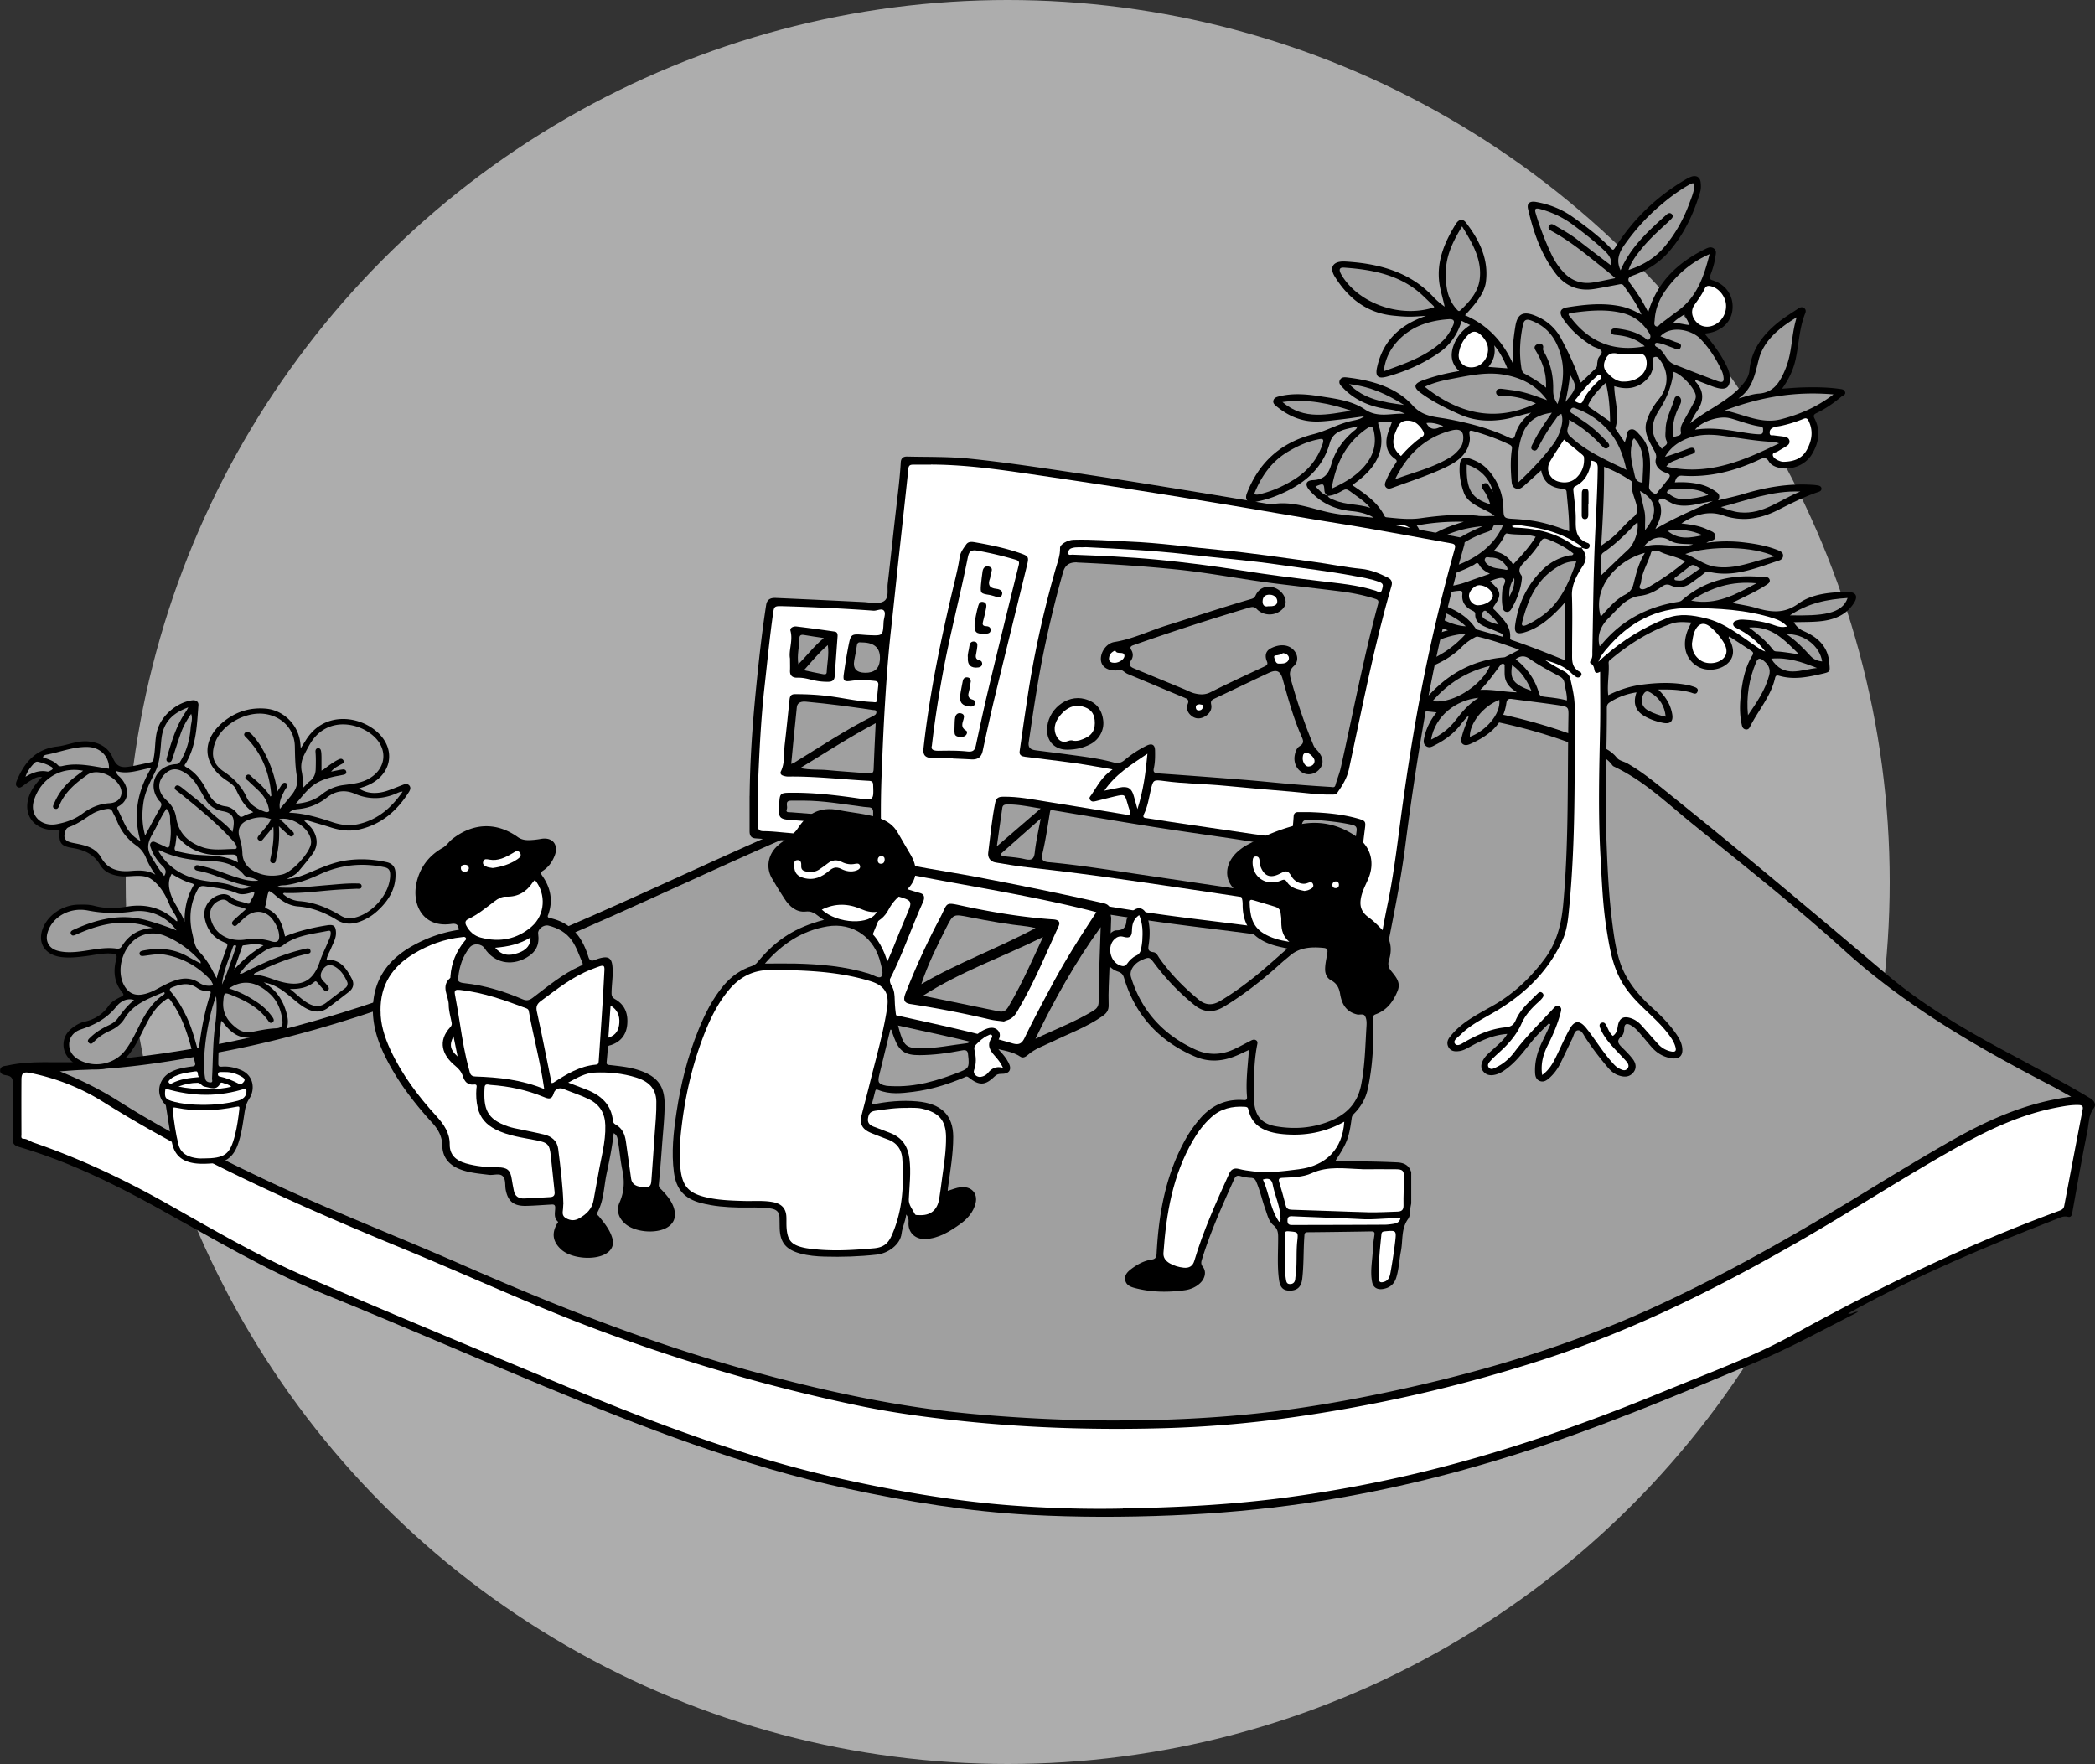 <svg xmlns="http://www.w3.org/2000/svg" width="500" height="421" fill="none"><rect width="100%" height="100%" fill="#333333" stroke="none"/><circle cx="240.5" cy="210.5" r="210.5" fill="#fff" fill-opacity=".6"/><g clip-path="url(#a)"><path fill="#000" d="M441.054 313.51c.955.263 1.537-.607 2.408-.409-8.193 4.179-16.165 8.583-24.663 12.129-18.822 7.858-37.617 15.768-57.145 21.925-16.318 5.142-32.926 9.11-49.921 11.589-10.643 1.555-21.328 2.491-32.082 2.926-11.279.462-22.559.475-33.825-.131-14.698-.791-29.161-3.138-43.527-6.236-25.078-5.406-48.717-14.595-72.162-24.338-17.549-7.291-34.946-14.884-52.564-22.03-14.103-5.722-26.988-13.487-40.164-20.765-10.519-5.801-21.342-11.061-33.023-14.489-1.065-.316-1.384-.87-1.384-1.885.042-4.43-.027-8.86.056-13.29.014-1.107-.29-1.661-1.44-1.845-.775-.119-1.716-.304-1.591-1.319.124-.962 1.052-.883 1.84-1.055 5.633-1.252 11.363-.54 17.038-.843 9.798-.528 19.445-1.806 29.078-3.494 30.13-5.274 58.169-16.269 85.905-28.148 19.736-8.451 39.029-17.785 58.779-26.222 24.649-10.521 50.156-18.524 76.591-23.811 10.906-2.175 21.908-3.678 33.05-4.377 10.31-.646 20.621-.83 30.918-.211 16.166.963 31.929 3.824 46.849 10.047 2.145.896 4.36 1.727 5.868 3.678.512.659 1.675.83 2.491 1.305 3.903 2.241 7.294 5.129 10.74 7.91 17.245 13.857 34.158 28.069 51.015 42.36 8.331 7.054 17.715 12.683 27.403 17.891 7.141 3.836 14.324 7.594 21.286 11.747 1.024.606 1.439 1.569.872 2.294-1.315 1.687-1.19 3.678-1.564 5.524-1.329 6.539-2.464 13.105-3.64 19.67-.111.607-.429.963-.996.804-1.038-.276-1.883.185-2.755.528-16.594 6.46-32.98 13.342-48.55 21.872-.374.198-.734.435-1.191.699Z"/><path fill="#A0A0A0" d="M494.296 261.735c-2.048-1.134-3.626-2.057-5.245-2.887-17.425-9.058-34.31-18.814-48.828-31.984-11.695-10.614-24.178-20.422-36.468-30.389-5.924-4.813-11.446-10.178-18.56-13.527a1.09 1.09 0 0 1-.387-.303c-1.301-1.846-3.391-2.65-5.384-3.494-13.536-5.682-27.805-8.543-42.461-9.69-8.927-.699-17.868-.791-26.836-.475a252.54 252.54 0 0 0-40.358 4.72c-26.338 5.234-51.762 13.21-76.3 23.691-20.83 8.9-41.174 18.788-62.031 27.621-24.733 10.481-49.7 20.277-76.342 25.577-11.737 2.333-23.514 4.39-35.541 4.759-1.758.053-3.516.224-5.287.343 4.968 1.99 9.66 4.324 14.089 7.132 11.335 7.159 23.32 13.237 35.486 18.985 15.293 7.212 31.126 13.303 46.613 20.106 21.964 9.65 44.247 18.457 67.498 24.93 18.241 5.076 36.704 9.11 55.665 10.732 10.158.87 20.331 1.384 30.545 1.424 13.162.053 26.282-.488 39.333-2.07 9.467-1.147 18.85-2.808 28.165-4.786 21.327-4.522 42.074-10.679 61.851-19.604 18.393-8.306 35.735-18.326 52.828-28.781 6.048-3.704 12.11-7.37 18.268-10.903 9.08-5.207 18.491-9.677 29.674-11.114l.013-.013Z"/><path fill="#fff" d="M267.971 359.997c12.912-.211 25.797-.857 38.613-2.545a315.816 315.816 0 0 0 33.853-6.381c19.556-4.812 38.434-11.47 56.938-19.103 10.311-4.259 20.857-8.056 30.614-13.435 20.484-11.312 41.507-21.503 63.609-29.611.582-.211.941-.514 1.052-1.12 1.453-7.673 2.92-15.347 4.401-23.006.153-.765-.11-1.042-.955-1.068-1.605-.053-3.155.211-4.705.501-8.678 1.569-16.456 5.221-23.999 9.413-12.899 7.198-25.217 15.267-38.005 22.61-19.487 11.207-39.568 21.266-61.187 28.267-19.708 6.381-39.859 10.982-60.467 13.843a273.827 273.827 0 0 1-29.922 2.492c-15.598.435-31.154 0-46.683-1.556-8.664-.87-17.286-1.978-25.784-3.731-21.48-4.443-42.433-10.587-62.889-18.26-15.612-5.854-30.697-12.881-46.087-19.222-24.774-10.204-49.216-21.002-71.858-35.175-5.218-3.269-10.975-5.537-17.12-6.803-1.772-.369-2.256-.079-2.27 1.556-.028 4.377-.014 8.754 0 13.131 0 .383-.194.976.512.989.914.026 1.55.62 2.34.897 10.836 3.704 21.105 8.543 31.015 14.093 11.1 6.223 22.02 12.723 33.783 17.825 20.663 8.965 41.493 17.561 62.281 26.236 21.521 8.978 43.333 17.192 66.335 22.241 13.286 2.927 26.67 5.221 40.261 6.236 8.761.646 17.549.91 26.337.725l-.013-.039Z"/><path fill="#000" d="M440.958 141.26c-4.152.079-8.484.448-11.75 2.808-3.446 2.479-6.574 2.057-10.131 1.015-1.757-.514-3.598-.765-5.716-1.2.651-.303.969-.435 1.301-.606 2.367-1.187 4.803-2.281 7.003-3.744.457-.304.872-.633.665-1.226-.18-.501-.665-.607-1.149-.633a141.565 141.565 0 0 0-3.322-.119c-6.255-.145-11.791 1.635-16.428 5.696-.346.303-.706.356-1.121.421-7.294 1.187-13.314 4.457-17.95 9.994-.167.198-.25.593-.623.461-.609-2.61.318-4.746 2.173-6.605.982-.975 1.896-2.017 2.906-2.966 1.259-1.187 2.768-2.123 4.512-2.334 2.034-.25 3.709-1.054 5.259-2.188.678-.501 1.301-.699 2.145-.317 1.8.818 3.474.475 5.01-.659.955-.712 1.952-1.371 2.852-2.149.429-.382.761-.554 1.37-.409 5.937 1.372 11.224-.988 16.608-2.715.54-.172 1.01-.567.982-1.24-.027-.672-.539-.949-1.065-1.173-2.519-1.042-5.204-1.529-7.917-1.872-3.017-.396-6.034-.396-9.314.039.872-.606 2.104-.408 2.145-1.437.055-1.134-1.121-1.344-1.924-1.727-1.896-.923-3.972-1.186-6.186-1.45 3.141-2.07 6.408-3.125 9.895-1.938 4.678 1.608 8.927.87 13.162-1.266 3.142-1.595 6.298-3.203 9.675-4.324.359-.119.678-.316.692-.725.013-.501-.346-.712-.789-.804a9.855 9.855 0 0 0-1.398-.159c-5.647-.369-11.086.58-16.442 2.189-1.91.58-3.889.976-6.034 1.516.512-.976.263-1.516-.374-1.964-1.094-.805-2.284-1.424-3.626-1.78-2.049-.528-4.138-.659-6.325-.541.263-.989.54-1.687 1.758-1.595 6.587.461 12.705-1.147 18.545-3.902.941-.449 1.55-.475 2.132.501.539.896 1.564 1.318 2.615 1.542 2.879.593 6.104-.725 7.612-3.177 1.675-2.742 2.215-5.617.692-8.583-.401-.765-.152-1.041.526-1.358 2.132-1.028 4.028-2.36 5.813-3.85.402-.342 1.19-.474.914-1.212-.222-.607-.872-.62-1.454-.7-3.031-.408-6.089-.421-9.148-.316-1.384.053-2.754.185-4.415.29 1.606-2.254 2.657-4.469 3.197-6.882.831-3.704.886-7.567 2.339-11.153.152-.396.18-.897-.304-1.226-.54-.37-1.038-.106-1.454.184-1.55 1.029-3.155 2.017-4.608 3.164-3.779 3.02-6.519 6.658-6.962 11.523-.138 1.582-1.038 2.742-2.104 3.916-3.335 3.638-8.027 5.51-12.082 8.754.637-1.12 1.038-1.99 1.578-2.769 1.758-2.505 1.896-4.904-.305-7.25-.041-.04 0-.16.028-.37.858.33 1.661.646 2.477.95.831.316 1.647.672 2.492.909 2.394.685 3.349-.066 3.252-2.466-.055-1.397-.706-2.597-1.356-3.81-1.274-2.36-2.907-4.482-4.692-6.631 3.723-.29 6.269-2.479 6.643-5.55.402-3.27-1.398-6.105-4.678-7.146-.803-.25-.844-.567-.609-1.174.568-1.45 1.024-2.94 1.232-4.482.097-.699.346-1.424-.36-1.951-.775-.567-1.536-.132-2.214.197-6.56 3.244-11.363 7.95-13.467 15.017a42.035 42.035 0 0 0-4.207-6.75c-.844-1.095-.65-1.582.595-2.03 3.405-1.214 6.353-3.086 8.678-5.802 3.584-4.192 5.827-9.017 7.349-14.16.208-.698.194-1.502.111-2.24-.139-1.292-1.08-1.807-2.339-1.332-.485.185-.941.435-1.384.699-6.92 4.1-12.47 9.492-16.664 16.137-.36.567-.498.778-1.065.198-2.727-2.809-5.869-5.182-9.08-7.462-2.615-1.86-5.549-3.02-8.746-3.586-1.495-.264-2.243.303-1.924 1.674 1.287 5.498 3.086 10.837 6.615 15.438 2.256 2.94 5.37 4.285 9.245 3.652 1.91-.316 3.82-.685 5.716-1.055.485-.092.928-.21 1.26.277 1.495 2.15 3.059 4.246 4.249 6.909-1.661-.884-3.045-1.543-4.581-1.899-4.401-1.002-8.789-.54-13.162.159-1.661.263-2.007 1.2-1.038 2.65 1.799 2.702 4.235 4.851 7.044 6.578.706.435 1.786.58 2.146 1.16.401.646-.692 1.292-.831 2.07-.069.396-.166.791-.166 1.187 0 .435-.166.751-.484 1.054-1.121 1.055-2.215 2.136-3.391 3.27-.194-.395-.346-.633-.443-.896-1.066-3.31-2.602-6.434-4.221-9.506-1.356-2.57-3.405-4.417-6.173-5.55-2.879-1.174-4.29-.528-4.789 2.4-.498 2.966-.802 5.958-.581 9.043-2.353-5.168-5.951-9.228-11.459-11.575 3.044-3.23 4.664-5.564 4.982-7.897.72-5.393-1.495-9.98-4.733-14.186-.789-1.042-1.73-.87-2.491.382-2.685 4.39-4.637 8.965-3.848 14.239.277 1.832.858 3.573 1.232 5.418-.969-.712-1.869-1.45-2.658-2.294-5.605-6.012-12.995-8.002-21.036-8.477-2.879-.171-3.959 1.318-2.492 3.652 3.156 5.023 7.502 8.609 13.923 9.255 1.301.132 2.63.25 3.931.25 1.301 0 2.602-.131 3.903-.197-6.283 2.122-10.352 6.038-11.709 12.327-.456 2.096.222 2.768 2.381 2.175 4.525-1.252 8.761-3.138 12.553-5.8 2.643-1.86 4.332-4.417 5.273-7.502.65.33 1.287.645 2.034 1.002-1.979 1.265-3.294 2.926-4.013 4.983-.748 2.175-.554 4.192 1.384 5.986-3.114.514-5.896 1.212-8.595 2.188-2.27.817-2.436 1.688-.498 3.098 2.851 2.083 6.02 3.639 9.273 5.09 3.377 1.502 6.837 1.74 10.463 1.159 2.103-.33 4.082-1.054 6.532-1.595-2.062 1.543-3.252 3.217-3.806 5.261-.249.909-.567 1.12-1.564.646-4.636-2.215-9.577-3.468-14.656-4.417-2.934-.54-5.786-.488-8.263-3.23-3.82-4.232-9.48-5.92-15.307-6.632-.747-.092-1.675-.276-2.076.633-.36.804.304 1.332.775 1.82 2.367 2.491 5.342 3.981 8.761 4.746 2.007.448 4.138.448 6.02 1.437-3.197-.224-6.394 1.107-9.605-1.068-2.934-1.99-6.712-2.505-10.297-3.059-3.377-.54-6.781-.883-10.172-.026-.582.145-1.135.33-1.315.936-.194.633.249 1.041.692 1.41 2.021 1.649 4.249 2.901 6.92 3.415 2.699.514 5.342.079 8-.211 2.02-.224 4.027-.527 6.034-.79-.914.738-2.021.869-3.073 1.107-3.141.685-5.882 2.36-8.982 3.138-7.944 1.99-13.12 6.868-15.93 14.12-.595 1.529.222 2.399 1.882 2.083 1.703-.33 3.364-.778 4.969-1.411 6.214-2.452 11.086-6.131 12.913-12.617.913-3.257 3.903-3.257 6.574-4.034-.111.685-.581.896-.914 1.173-2.491 2.123-4.359 4.72-5.231 7.739-.678 2.36-1.619 3.784-4.443 3.929-1.771.092-1.951 1.147-.747 2.492 2.657 2.992 6.062 4.548 10.117 4.917 1.993.185 4.055.791 5.121 1.556-3.876-.409-7.654-.528-11.349-1.424-3.903-.936-7.723-2.36-11.875-1.938-4.387.435-8.179 2.109-11.529 4.772-.512.409-1.038.91-.789 1.675.222.699.886.778 1.523.87.318.04.623.158.927.171 7.1.475 14.186.752 21.079-1.569 1.674-.566 1.716-.474 2.864-.276-2.851 1.555-5.716 2.926-8.151 4.944a9.538 9.538 0 0 1-2.339 1.41c-2.076.884-3.585 2.387-4.18 4.601-.36 1.319.055 2.374 1.038 3.257 1.661 1.503 4.097 1.463 5.854-.04 1.661-1.41 2.062-4.06.485-5.708-1.232-1.292-.706-1.859.429-2.584.429-.277.816-.633 1.259-.91 2.533-1.648 5.163-3.138 8.055-4.193-2.906 2.954-4.678 6.421-5.716 10.271-.332 1.226.125 1.7 1.37 1.714.651 0 1.26-.159 1.827-.409 3.004-1.318 5.675-3.059 7.626-5.669.72-.963 1.439-1.925 2.215-2.967 1.038 3.692 2.366 4.681 6.241 4.76-.083.58-.526.962-.83 1.411-1.149 1.753-.83 2.465 1.329 2.557 5.84.277 11.404-.672 16.538-3.454.388-.211.845-.844 1.274-.053.553 1.015 1.481 1.622 2.588 2.162-1.896.66-3.668 1.266-5.425 1.912-3.128 1.147-6.256 1.543-9.522.528-1.98-.607-4.014-.739-6.062-.225-.637.159-1.274.37-1.329 1.081-.055.699.512 1.068 1.107 1.319.72.303 1.481.514 2.201.817.18.079.803-.052.47.462-.858 1.305.333 1.925.997 2.663.636.712 1.453 1.292 2.491 2.188-3.792-.382-7.141-.698-10.505-.738-1.01 0-1.024-.712-1.176-1.292-.886-3.296-3.031-5.669-6.034-7.383-.748-.422-1.564-1.094-2.436-.356-.747.633-.415 1.477-.138 2.241.678 1.899 1.411 3.797 2.601 5.445.845 1.174 1.44 2.439 2.035 3.863-3.848 2.848-6.726 6.605-8.387 11.18-.194.554-.637 1.147-.069 1.675.581.54 1.273.316 1.923.065 4.402-1.687 8.055-4.126 9.522-8.727.416-1.292.955-2.545 1.246-3.863.249-1.108.844-1.411 1.951-1.319 2.824.251 5.675.33 8.484.673 1.924.237 3.876.514 6.049 1.292-5.343 1.318-8.734 4.43-11.183 8.622-.291.501-.582 1.015-.166 1.543.373.461.941.356 1.467.263.415-.079.844-.079 1.245-.197 4.457-1.319 8.692-3.006 11.986-6.329a11.615 11.615 0 0 1 2.851-2.109c.318-.172.567-.369 1.01-.264 3.28.791 6.463 1.885 9.799 3.112-1.26.659-2.297 1.199-3.349 1.727-.18.092-.402.092-.609.105-6.934.659-12.567 3.705-17.19 8.57-.664.685-1.508 1.384-1.052 2.478.499 1.187 1.647 1.055 2.699 1.068.166 0 .305.04.319.317-1.62 1.858-2.879 3.981-3.433 6.433-.166.752-.443 1.648.332 2.255.817.633 1.592.092 2.326-.29 2.394-1.226 4.47-2.808 6.075-4.931.609-.817 1.315-1.569 1.993-2.36-.553 1.819-1.356 3.494-1.799 5.287-.152.646-.443 1.318.18 1.819.609.488 1.329.224 1.938-.053 4.401-1.964 7.805-4.733 8.484-9.663.11-.805.429-1.147 1.314-1.016 3.737.515 7.488.936 11.225 1.503 2.256.343 2.325.462 2.283 2.611-.263 14.99.125 30.006-1.259 44.97-.429 4.654-1.523 9.071-4.429 12.96-3.405 4.548-7.46 8.411-12.539 11.259-1.716.962-3.46 1.912-5.121 2.98-1.882 1.199-3.598 2.623-4.955 4.377-.609.764-.816 1.634-.263 2.531.582.923 1.523.976 2.505.844.955-.119 1.772-.607 2.589-1.055 2.74-1.516 5.563-2.808 8.871-3.045-.747 1.371-1.924 2.32-3.003 3.322-1.011.949-2.173 1.766-2.81 3.019-.456.91-.595 1.819.139 2.676.775.91 1.813.963 2.878.699 1.191-.303 2.159-1.015 3.087-1.753 2.408-1.925 4.096-4.43 6.048-6.737 1.107-1.319 2.394-2.505 3.584-3.745.125.093.249.172.374.264-.623 1.305-1.232 2.624-1.868 3.929-1.204 2.439-1.938 4.97-1.786 7.686.042.804.277 1.516 1.08 1.859.844.356 1.55-.04 2.159-.554 1.232-1.054 2.159-2.32 2.851-3.744.927-1.912 1.827-3.823 2.754-5.735.374-.751.554-1.978 1.356-2.043.914-.08 1.371 1.094 1.855 1.832 1.522 2.347 3.239 4.575 5.038 6.724.761.91 1.578 1.753 2.768 2.175 1.273.449 2.519.514 3.474-.54.968-1.068.775-2.281-.028-3.336-.734-.975-1.619-1.846-2.491-2.716-.844-.83-1.564-1.569-.263-2.636.567-.462.692-1.2.719-1.939.042-1.186.665-1.292 1.62-.738.733.422 1.328.989 1.868 1.609 1.052 1.186 2.048 2.425 3.086 3.612 1.191 1.345 2.658 2.254 4.499 2.584 2.006.356 3.017-.514 2.768-2.479-.153-1.226-.734-2.28-1.44-3.295-1.55-2.229-3.432-4.193-5.467-6.026-3.446-3.098-6.366-6.499-7.875-10.889-1.065-3.125-1.494-6.355-1.91-9.559-.941-7.37-1.218-14.792-1.467-22.202-.318-9.584.194-19.169.166-28.754 0-.593-.041-1.199.582-1.621 1.924-1.279 4.013-2.083 6.505-2.466-.817 2.321-.429 4.219 1.66 5.524 1.412.884 3.017 1.424 4.664 1.754 1.827.356 2.506-.422 2.173-2.189-.401-2.162-1.467-3.981-3.307-5.761 2.864-.053 5.3.026 7.695.686.609.158 1.411.698 1.702-.291.208-.751-.567-.949-1.163-1.147-.304-.092-.595-.197-.899-.263-3.751-.778-7.529-.646-11.294-.145-2.809.369-5.439 1.239-7.985 2.505-.291-2.677.29-5.168.096-7.673-.041-.514.319-.725.623-.963 4.318-3.573 8.996-6.592 14.422-8.451 1.481-.514 3.031-.356 4.691-.25-.304.646-.567 1.134-.775 1.635-1.536 3.678-.664 7.079 2.256 8.833 2.076 1.252 5.204.976 7.059-.607 1.661-1.423 1.854-3.388.595-5.761-.111-.198-.402-.382-.069-.778 1.674 1.094 3.363 2.176 5.037 3.296.388.264.9.501.485 1.187-1.73 2.821-2.353 5.985-2.74 9.163-.305 2.478-.36 5.009.207 7.488.111.514.318.962.941 1.055.498.066.789-.198.983-.594 1.951-3.915 5.024-7.303 6.006-11.68.125-.541.346-.712.997-.528 3.418 1.002 6.768.317 10.103-.448 2.187-.501 2.007-.514 1.855-2.571-.305-3.902-2.671-6.157-6.145-7.66-1.024-.448-1.744-1.107-2.339-2.109 2.422-.079 4.692 0 6.948-.303 3.127-.422 5.729-1.635 7.418-4.285 1.038-1.622.456-2.65-1.523-2.624v-.026Zm-28.136-41.464c2.463.66 4.816 1.648 7.362 2.004.706.093.596.541.596 1.002 0 .633-.277.857-.969.844-1.689-.053-3.322-.382-4.969-.633-3.308-.527-6.615-1.041-10.297-.461 1.592-2.044 5.896-3.375 8.263-2.742l.014-.014Zm-57.589-12.234c1.218-1.516 1.744-3.033 1.384-5.142 1.509 1.833 2.339 3.586 3.142 5.484-1.495-.105-2.893-.21-4.526-.342Zm-10.74 14.107c-.429.158-.858.303-1.287.474-1.209.475-2.131.084-2.768-1.173 1.426-.211 2.713.25 4.055.712v-.013Zm-5.135 27.725c-.083-1.608-.359-2.808-1.231-3.981 3.792-.712 7.46-.976 11.224-.884-3.515 1.042-6.92 2.308-9.993 4.865Zm13.398-6.302c-4.595-.461-9.135-.066-13.674.58-2.671.383-5.356.066-8.014-.197-.249-.027-.484-.027-.636-.33-1.62-3.27-4.595-5.26-7.682-7.357.762-.593 1.495-1.107 2.173-1.687 4.028-3.415 5.841-7.502 4.111-12.617-.18-.554-.222-.87.484-.883h2.727c-.54 1.608-1.287 3.045-1.357 4.68-.083 1.753.568 3.19 1.993 4.192.637.449.512.673.194 1.134a22.667 22.667 0 0 0-2.284 4.1c-.207.501-.456 1.068-.027 1.569.457.528 1.079.33 1.605.132 4.346-1.608 8.803-3.006 12.955-5.036 2.518-1.239 4.733-2.848 5.369-5.735.097-.435.139-.897.097-1.332-.207-1.727-.221-1.727 1.481-1.226 2.713.804 5.356 1.767 7.889 2.98.609.29.775.54.664 1.239-.346 2.386-.29 4.799-.083 7.212.07.751.042 1.687.997 2.056s1.591-.277 2.214-.817c1.301-1.147 2.575-2.32 3.875-3.494.485 2.69 2.215 4.153 5.08 4.404.526.039.941.171.982.751.263 3.072.665 6.144.609 9.4-2.92-1.147-5.743-2.056-8.691-2.518-1.55-.237-3.128-.369-4.706-.461-2.076-.119-2.256-.251-2.283-2.321-.056-3.48-1.218-6.565-3.557-9.242-1.218-1.397-2.796-2.28-4.554-2.847-1.453-.475-2.2.052-2.311 1.529-.194 2.281.208 4.496.983 6.645.595 1.634 1.993 2.531 3.46 3.348 1.245.699 2.643 1.174 3.875 2.189-1.426 0-2.685.105-3.931-.013l-.027-.027Zm13.757 5.01c-1.537 2.518-3.419 4.509-5.398 6.632-1.024-1.767-2.519-2.795-4.609-3.217 1.052-1.213 1.979-2.4 2.616-3.744.111-.224.249-.501.554-.449 2.186.435 4.498.027 6.823.778h.014Zm-13.91 22.176a.84.84 0 0 1-.456-.343c-2.422-3.56-6.201-5.089-10.2-6.315-.623-.185-1.371-.145-1.869-.765 2.754-.066 5.079-1.595 7.778-1.819.914-.079 1.246-.106 1.149.87-.166 1.74.692 2.993 2.297 3.77.457.225.817.383.789.95-.055 1.542.983 2.346 2.298 2.926 1.052.462 2.145.831 3.169 1.306.471.211 1.149.303 1.218 1.147a736.704 736.704 0 0 1-6.173-1.727Zm.692 14.37c1.883-1.819 3.294-3.916 4.817-5.946a.658.658 0 0 1 .678-.264c.443.093.291.449.304.726.028.843-.055 1.713.097 2.531.291 1.582 1.412 2.623 2.824 3.533-2.879-.039-5.689-.738-8.72-.58Zm15.128 1.609c-.595-.066-.941-.225-1.121-.818-.942-3.27-2.824-5.959-5.578-8.108 1.121-.857 2.173-.91 3.322-.105 2.242 1.555 4.678 2.847 7.1 4.152.692.37 1.121.844 1.231 1.609.18 1.358.651 2.689.582 4.179-1.896-.514-3.71-.685-5.523-.896l-.013-.013Zm6.145-33.712c-2.422.514-4.554 1.622-6.27 3.283-3.82 3.692-5.951 8.187-6.671 13.289-.277 1.952.388 2.374 2.367 1.754 3.308-1.028 5.799-3.177 8.11-5.551.457-.461.872-.962 1.495-1.661v13.962c-4.277-1.714-8.415-3.388-12.65-4.812-.305-.106-.567-.224-.526-.62.208-2.834-1.813-4.561-3.529-6.447-.263-.29-.775-.448-.332-1.081 1.854-2.623 1.716-3.493-.623-5.629-.111-.093-.18-.224-.277-.343 1.093-.448 2.56-1.028 3.266-.607.803.475-.29 1.78-.373 2.743-.111 1.358-.18 2.702.069 4.047.083.462.221 1.029.858 1.147.623.119.996-.263 1.259-.725 1.287-2.202 2.187-4.535 2.464-7.053.028-.29.069-.673-.083-.884-1.107-1.489-.097-2.386.886-3.414 1.37-1.45 2.698-2.953 3.681-4.681.415-.738.9-.87 1.647-.58 2.256.857 4.346 1.965 6.187 3.441-.153.554-.609.37-.928.435l-.027-.013Zm15.307 6.777c-.291 1.186-.845 1.991-2.035 2.61-2.366 1.226-4.013 3.283-5.785 5.234-2.062-6.75 3.668-13.395 10.519-15.227-1.481 2.439-2.09 4.917-2.699 7.383Zm.775-18.458c.194.989.152 1.754-.789 2.505-2.173 1.741-3.751 4.061-6.062 5.683-.457.316-.9.646-1.647 1.173.374-6.434.733-12.525.678-18.814 2.298.897 4.304 1.938 6.187 3.191.207.132.47.264.429.567-.236 2.017.816 3.784 1.204 5.682v.013Zm-8.484 11.971c0-.448.18-.751.553-1.002 2.838-1.938 5.246-4.337 7.585-6.776.124-.132.318-.224.512-.356.318 2.057-.775 5.115-2.215 6.447-2.131 1.991-4.221 4.008-6.435 6.13v-4.443Zm11.086 7.383c-.485.277-1.274.646-1.758.264-.498-.382.125-1.002.166-1.529.249-2.505 1.702-4.654 2.381-7.041.207-.725 1.591-.514 2.117-.25 1.882.936 4.069 1.134 6.021 2.333-2.81 2.4-5.786 4.43-8.927 6.236v-.013Zm10.836-10.283c-3.847 1.2-7.805-.738-11.75.554 1.509-2.176 4-2.822 6.09-1.543 1.785 1.094 3.737.778 5.66.989Zm-3.764-9.4c2.63.488 5.079-.343 7.584-.791.305-.053.595-.132.886-.185-4.539 2.096-9.134 4.008-13.715 6.698.401-.884.733-1.503.955-2.149.442-1.253.581-2.519.138-3.811-.111-.316-.581-.685-.111-1.081.498-.422 1.011-.171 1.453.066.9.488 1.73 1.068 2.81 1.266v-.013Zm1.73-45.537c.401.883.775 1.687 1.19 2.584-1.301-.106-2.505-.554-3.972-.462.831-.962 1.813-1.463 2.782-2.123ZM392.2 91.266c1.688-1.265 2.491-2.913 2.353-4.983-.028-.37-.333-.936.401-1.094.567-.119.83.21 1.135.593 2.27 2.953 2.2 6.552-.194 9.505-1.301 1.596-2.325 3.323-2.92 5.274-.775 2.571.609 4.667 1.73 6.803.374.699.733 1.279.484 2.202-.346 1.344.692 2.729 2.395 3.256 1.148.356 1.135.778.526 1.543-.706.87-1.357 1.793-2.118 2.61-.318.343-.595 1.173-1.259.765-.568-.343-1.232-.791-1.163-1.648a89.94 89.94 0 0 0 .221-3.903c.083-3.045-.096-6.038-2.463-8.424-.581-.594-1.149-1.516-2.159-1.266-.983.237-.831 1.266-1.052 2.017-.097.33-.208.646-.332 1.055a263.098 263.098 0 0 1-2.007-2.927c-.111-.158-.277-.382-.235-.527 1.024-3.296-.208-6.513-.277-9.954 2.533.79 4.858.672 6.948-.883l-.014-.014Zm-12.996 5.05c.927-1.872 2.339-3.349 4.055-4.97.761 3.243.969 6.143 1.01 9.268-1.757-1.213-3.335-2.307-4.913-3.389-.373-.263-.332-.553-.152-.91Zm50.17 59.828c-1.84-.21-3.626-.58-5.439-.672-.235 0-.553-.119-.678-.277-1.564-2.07-3.543-3.744-5.813-5.418 5.716-.422 8.622 3.282 11.93 6.367Z"/><path fill="#A0A0A0" d="M316.812 118.36c-.36-.356-.692-.686-.72-1.253-.083-1.766-.207-1.806-2.145-1.002.928.844 1.606 1.872 2.907 2.215.332.633 1.024.791 1.619 1.042 2.713 1.173 5.771.896 8.553 1.832-1.412-1.661-3.238-2.755-4.927-4.021-.581-.435-.983-.488-1.633-.119-1.121.646-2.284 1.24-3.654 1.306Z"/><path fill="#fff" d="M377.475 130.701c-.014-.356-.305-.501-.554-.673-3.764-2.544-8.041-3.836-12.539-4.429-1.066-.145-2.256-.475-3.557-.04.263.224.291.277.332.277.208.039.402.079.609.092 5.024.185 9.744 1.266 13.827 4.259.539.395 1.19.646 1.91.474 0 .053-.014.119 0 .145 1.038 1.384 1.37 2.584.235 4.298-1.37 2.083-2.658 4.456-2.574 6.988.166 4.561.027 9.123.041 13.698 0 1.766-.18 3.533 1.855 4.548.401.198.539.633.193 1.028-.304.37-.747.409-1.135.159a7.55 7.55 0 0 1-1.19-.976c-1.716-1.635-3.903-2.36-6.131-3.006 1.412.963 2.893 1.82 4.401 2.611.858.435 1.426 1.081 1.606 1.938.484 2.149 1.01 4.324 1.01 6.526-.014 15.899.235 31.799-1.273 47.659-.263 2.743-.457 5.511-1.661 8.161-3.336 7.317-8.844 12.71-15.833 16.876-2.893 1.727-5.993 3.164-8.387 5.563-.665.66-2.007 1.451-1.398 2.228.637.818 1.813-.171 2.643-.619 2.935-1.622 5.979-2.98 9.384-3.296 1.301-.119 1.993-.593 2.45-1.688 1.093-2.584 3.252-4.403 5.217-6.354.319-.317.665-.541 1.094-.211.401.303.387.738.166 1.081-.277.408-.651.778-1.038 1.12-1.661 1.49-3.142 3.112-4.041 5.142-1.205 2.729-3.142 4.931-5.384 6.935-.72.646-1.44 1.318-2.09 2.043-.36.396-.775.936-.36 1.49.498.673 1.163.264 1.702.013 1.841-.857 3.322-2.188 4.471-3.731 2.768-3.691 6.089-6.908 9.217-10.296.388-.422.775-.923 1.44-.554.609.33.498.844.346 1.45-.692 2.637-1.717 5.129-2.962 7.568-1.149 2.254-1.882 4.601-1.453 7.37 1.674-1.24 2.532-2.769 3.307-4.351 1.066-2.176 2.021-4.404 3.184-6.526 1.19-2.202 2.449-2.268 4.013-.33 2.132 2.663 3.862 5.617 6.173 8.174.512.58 1.024 1.16 1.744 1.503.609.29 1.301.673 1.882.04.554-.594.235-1.253-.221-1.78-.845-.963-1.758-1.859-2.63-2.808-1.426-1.543-2.81-3.125-3.585-5.076-.18-.462-.373-1.042.291-1.305.65-.264.955.237 1.19.698.429.844.734 1.767 1.509 2.426.955-.619 1.038-1.555 1.218-2.505.346-1.806 1.398-2.32 3.197-1.687.969.343 1.744.936 2.408 1.661 1.342 1.477 2.63 2.993 3.986 4.469a5.676 5.676 0 0 0 3.197 1.793c1.01.185 1.135-.277.969-.975-.236-.989-.748-1.859-1.343-2.69-1.937-2.729-4.498-4.904-6.878-7.251-1.979-1.951-3.765-4.008-5.038-6.486-1.896-3.666-2.533-7.594-3.169-11.536-.969-5.946-1.177-11.971-1.509-17.97-.554-10.033-.291-20.066-.083-30.099.097-4.562.014-9.11.014-13.632-.291.145-1.107.633-1.315-.277-.166-.699-.194-1.305-.927-1.701-.263-.145-.125-.58.055-.83.429-.646.318-1.345.332-2.044.166-7.963.222-15.939.512-23.902.236-6.618.678-13.224.775-19.842.014-1.121-.373-1.648-1.564-1.78-.318 2.584-1.259 4.799-3.778 6.104-.54.277-.498.673-.457 1.147.208 2.242.582 4.496.554 6.737-.028 2.413-.042 4.641 2.865 5.656.415.145.609.567.374 1.015-.194.37-.568.435-.942.37-.304-.053-.595-.172-.899-.251v-.026Z"/><path fill="#A0A0A0" d="M369.24 95.51c-2.478-3.493-6.035-5.365-10.297-6.09-4.401-.752-8.664.29-12.941 1.08-2.048.383-4.069.924-5.965 1.807 8.124 6.46 16.885 8.583 26.531 3.968-2.394-1.028-5.106-1.832-8.041-1.766-.747.013-1.508-.119-1.453-.963.042-.764.803-.817 1.467-.738 1.038.132 2.076.277 3.114.422 2.644.395 5.08 1.397 7.571 2.267l.014.014ZM384.505 63.382c.249-1.819-.816-2.847-1.854-3.823-2.243-2.11-4.692-4.008-7.183-5.867-2.353-1.753-4.928-2.993-7.806-3.784-1.343-.369-1.44 0-1.121 1.081a67.617 67.617 0 0 0 3.723 9.69c.761 1.596 1.73 3.072 2.989 4.39 1.882 1.965 4.207 2.77 6.962 2.348 1.688-.264 3.349-.646 5.287-1.029-.706-.62-1.26-1.134-1.841-1.595-4.249-3.349-8.332-6.908-13.148-9.545-.54-.29-1.26-.672-.789-1.384.47-.712 1.107-.225 1.633.092 1.744 1.015 3.515 2.004 5.107 3.243 2.643 2.057 5.301 4.074 8.055 6.17l-.014.013ZM424.614 105.808c-.636-.171-.982-.33-1.315-.343-4.262-.158-8.428-1.002-12.636-1.516-3.307-.409-6.615-.224-9.618 1.477a9.601 9.601 0 0 0-3.668 3.612c1.951-.593 3.764-1.292 5.605-1.977.54-.198 1.218-.409 1.495.276.291.699-.318.923-.914 1.121-1.079.369-2.172.752-3.21 1.213-.9.395-1.966.606-2.658 1.688 9.951 2.254 18.338-1.372 26.905-5.551h.014ZM342.278 73.337c-.027-.092-.041-.198-.097-.264-.802-.79-1.619-1.569-2.435-2.36-5.218-5.023-11.917-6.354-18.948-6.842-1.107-.08-1.259.461-.858 1.305.153.317.333.62.526.923 4.318 6.592 14.006 9.809 21.812 7.251v-.013ZM388.671 64.437c3.46-1.147 6.27-2.835 8.484-5.432 2.644-3.098 4.581-6.566 5.979-10.323.485-1.318 1.052-2.61 1.232-4.008.111-.923-.111-1.187-1.08-.66-2.934 1.622-5.522 3.653-7.985 5.841-2.893 2.584-5.412 5.472-7.612 8.596-1.246 1.767-2.063 3.679-.914 6.065 2.242-5.3 6.256-9.044 10.339-12.736l.692-.62c.346-.303.747-.434 1.135-.118.456.382.318.817-.042 1.186-.47.475-.955.936-1.453 1.385-2.007 1.846-4.014 3.691-5.716 5.814-1.204 1.49-2.381 3.006-3.059 5.01ZM335.262 136.647c9.286.698 20.151-3.151 23.486-11.404-.844.25-2.076-.462-2.408.487-.318.95-.969 1.068-1.675 1.319-2.989 1.041-5.729 2.505-8.068 4.561-.499.436-.803 1.24-1.592.62-.872-.685-.138-1.292.388-1.727.913-.738 1.896-1.424 2.892-2.083 1.619-1.068 3.419-1.872 5.564-2.848-8.359.791-14.491 4.232-18.587 11.075ZM348.95 54.035c-2.159 3.494-3.779 6.882-3.862 10.653-.069 3.217.153 6.473 2.588 9.15.457.514.568.5.997.105 2.145-2.044 4.083-4.285 4.47-7.225.609-4.68-1.674-8.583-4.179-12.67l-.014-.013ZM371.745 96.422c1.038-3.784 1.799-7.383.886-11.127-.955-3.956-2.934-7.133-7.086-8.754-1.274-.501-1.827-.185-2.076 1.028-.665 3.204-.914 6.434-.443 9.69.097.66.138 1.53.803 1.899 1.743.962 3.473 1.938 5.162 3.375 0-1.319-.042-2.294-.235-3.296-.388-1.991-1.191-3.824-2.242-5.564-.25-.409-.429-.857-.028-1.24.346-.316.775-.527 1.287-.342.484.171.595.527.512.976-.111.553.249.962.485 1.397 1.439 2.69 1.979 5.59 1.923 8.556-.027 1.213.208 2.242 1.066 3.415l-.014-.013ZM392.545 82.658c-1.923-1.767-4.249-2.452-6.795-2.703-.54-.053-1.329-.079-1.246-.844.083-.778.817-.79 1.481-.698 2.367.303 4.637.83 6.588 2.24.263.199.609.713.997.33.359-.342.456-.777.124-1.344-1.536-2.558-3.695-4.311-6.754-4.997-3.972-.91-7.944-.501-11.902.04-1.246.171-.429.764-.166 1.107 4.373 5.748 10.144 8.293 17.687 6.856l-.014.013ZM396.283 80.27c1.162.435 2.339.844 3.488 1.306.636.25 1.702.369 1.356 1.292-.374 1.002-1.246.342-1.882.131-1.135-.382-2.215-.922-3.405-1.12-.291-.04-.678-.172-.83.197-.139.33.096.594.373.739 1.135.567 1.703 1.595 2.353 2.57.457.7 1.052 1.266 1.855 1.583 3.39 1.331 6.781 2.676 10.2 3.942 1.439.54 1.758.21 1.495-1.253a4.86 4.86 0 0 0-.36-1.147c-1.301-2.821-2.976-5.431-5.149-7.686-1.868-1.938-6.823-3.388-9.494-.567v.013ZM414.883 95.102c1.605-.41 3.211-1.055 4.83-1.16 3.114-.198 4.609-2.084 5.758-4.417a21.295 21.295 0 0 0 1.301-3.362c.955-3.322.899-6.83 2.034-10.429-4.318 2.624-7.903 5.59-9.079 10.152-.9 3.507-1.467 6.961-4.858 9.229l.014-.013Z"/><path fill="#fff" d="M426.538 149.527c-.996-1.068-2.062-1.582-3.294-1.978-6.477-2.056-13.231-2.386-19.916-2.439-8.11-.066-14.629 3.547-19.694 9.519-.775.91-1.578 1.806-2.173 3.309.678-.606 1.052-.949 1.425-1.279 4.415-3.863 9.343-6.948 14.92-9.11 3.114-1.213 6.173-.738 9.176-.013 4.65 1.108 8.249 4.087 12.041 6.684.733.501 1.439 1.002 2.297 1.279-1.785-2.36-4.055-4.179-6.74-5.537-.484-.251-.969-.488-.941-1.081.042-.62.664-.738 1.135-.883.388-.119.83-.132 1.246-.119 2.629.119 5.231.501 7.695 1.424.872.316 1.674.461 2.782.237l.041-.013Z"/><path fill="#A0A0A0" d="M330.238 88.616c5.19-1.885 10.159-3.56 14.034-7.211 1.121-1.068 1.91-2.373 2.533-3.77.457-1.03.152-1.53-1.038-1.451-4.83.33-9.135 1.78-12.359 5.392-1.717 1.925-2.824 4.153-3.156 7.04h-.014ZM411.658 97.952c4.706 1.002 8.775 3.335 13.508 2.083 4.415-1.16 8.484-2.888 12.415-5.907-9.19-.804-17.522.646-25.923 3.824ZM299.318 117.899c.623.29 1.108.092 1.606-.026 2.865-.712 5.522-1.925 7.986-3.468 3.252-2.043 5.536-4.812 6.74-8.424.456-1.385-.125-1.319-1.108-1.108-2.657.541-5.051 1.661-7.321 3.033-3.917 2.399-6.27 5.932-7.903 9.993ZM408.033 60.64c-4.609 2.044-7.862 4.971-10.464 8.57-1.536 2.123-2.491 4.51-2.657 7.12-.028.527-.277 1.252.291 1.529.498.25.872-.409 1.259-.699 1.301-.936 2.547-1.938 3.848-2.874 4.65-3.322 6.325-8.148 7.709-13.645h.014ZM332.965 114.376c4.484-1.661 9.176-2.769 13.245-5.3.844-.527 1.522-1.213 2.145-1.964.498-.607.761-1.319.844-2.07.236-2.136-.664-2.861-2.837-2.294-6.491 1.701-10.588 5.946-13.397 11.628ZM376.202 134.022c-1.661-.106-3.004.408-4.263 1.147-5.259 3.058-7.308 8.029-8.664 13.381-.208.804.194.963.969.646 1.107-.461 2.117-1.094 3.114-1.74 4.955-3.217 6.989-8.187 8.857-13.434h-.013ZM362.388 115.102c3.267-3.071 6.007-5.945 8.346-9.136.872-1.187 1.467-2.544 1.854-3.955.277-1.042.43-2.11.056-3.23-.817.303-1.107.923-1.481 1.437-1.55 2.083-2.879 4.298-4.069 6.592-.249.488-.567.923-1.19.646s-.485-.804-.236-1.292c.208-.409.43-.804.623-1.213 1.121-2.202 2.575-4.193 4.083-6.447-3.363.448-5.633 1.859-6.837 4.693-.623 1.451-.955 2.967-1.135 4.496-.277 2.32-.166 4.641-.014 7.409ZM399.382 88.75c-.36 3.12-1.472 6.126-3.336 9.018-.138.21-.276.422-.401.646-1.841 3.217-1.578 5.722 1.01 8.741.277-.725 1.578-.923 1.108-1.899-.457-.949-.249-1.859-.236-2.795.042-2.61 1.398-4.878 2.104-7.317.111-.395.374-.62.789-.567.401.053.637.303.747.686.18.646-.124 1.173-.401 1.714-1.232 2.36-1.758 4.851-1.495 7.594.526-.712 2.104-.304 1.896-1.477-.166-.962.111-1.635.526-2.373.858-1.543 1.73-3.085 2.561-4.64.29-.528.539-1.082.456-1.715-.235-1.753-3.501-5.207-5.328-5.616ZM388.173 112.15c-.831-3.744-2.049-7.001-4.567-9.69-1.98-2.123-4.332-3.784-7.114-4.813-.485-.184-1.232-.698-1.647.132-.332.686.443.884.83 1.174.9.685 1.869 1.292 2.796 1.938 1.924 1.331 3.571 2.953 5.148 4.64.36.383.706.857.166 1.306-.512.422-.968.105-1.356-.29-.36-.37-.706-.739-1.066-1.108a30.396 30.396 0 0 0-6.92-5.273c.305 1.476-1.162 2.597.277 3.955 3.806 3.612 8.567 5.656 13.467 8.029h-.014ZM294.725 125.809c7.736.962 15.334.922 22.67-1.912-2.339-.607-4.651-1.253-6.99-1.793-5.895-1.384-11.044.198-15.667 3.718l-.013-.013ZM317.822 116.621c3.031-1.397 5.675-2.927 7.695-5.221 2.173-2.452 3.087-5.273 2.367-8.503-.263-1.213-.636-1.332-1.702-.594-5.024 3.494-7.363 8.399-8.373 14.305l.013.013Z"/><path fill="#fff" d="M425.86 110.211c2.436-.079 4.262-.843 5.356-2.834 1.259-2.294 1.605-4.615.374-7.04-.388-.765-.928-.462-1.44-.264a32.232 32.232 0 0 1-5.079 1.556c-.706.158-1.453.158-2.104.54-.526.317-.664.752-.595 1.292.083.62.623.383.997.448.83.119 1.674.185 2.491.317.526.079 1.024.29 1.19.857.166.554-.111 1.002-.554 1.305-.719.488-1.508.897-2.256 1.371-.401.264-1.19.224-1.134.844.055.541.595.936 1.107 1.2.567.277 1.162.461 1.647.408Z"/><path fill="#A0A0A0" d="M423.479 132.781c-4.913-2.413-15.279-2.663-21.272-.567 2.519.884 4.415 2.597 6.975 3.019 5.011.818 9.384-1.384 14.297-2.439v-.013Z"/><path fill="#fff" d="M373.254 104.91c-1.149 1.806-2.284 3.468-3.308 5.208-1.121 1.898-.139 4.245 2.021 4.825 1.591.422 3.127.185 4.345-1.015 1.357-1.332 1.869-2.966 1.73-4.786-.014-.25-.29-.527-.512-.712-1.37-1.147-2.768-2.281-4.276-3.52ZM411.95 73.033c0-2.149-1.675-4.285-3.626-4.72-.706-.158-1.163-.092-1.495.62-.636 1.37-1.55 2.584-2.422 3.836-.913 1.292-.678 2.874.457 4.087 1.024 1.095 2.533 1.411 4 .83 1.84-.724 3.1-2.61 3.086-4.64v-.013ZM403.812 153.548c0 1.767.637 3.072 2.021 4.034 1.467 1.016 3.889.897 5.273-.276 1.204-1.016 1.26-2.439.125-4.219a15.245 15.245 0 0 0-2.907-3.349c-1.591-1.371-2.92-1.055-3.792.778-.484 1.028-.553 2.122-.72 3.045v-.013ZM387.564 91.07c3.488.012 5.813-2.321 5.398-5.01-.167-1.055-.623-1.754-1.98-1.596-1.674.185-3.363.198-5.037-.092-1.135-.198-2.035-.027-2.616 1.08-.609 1.135-.789 2.269.041 3.244 1.177 1.384 2.602 2.479 4.194 2.373Z"/><path fill="#A0A0A0" d="M317.021 137.093c3.198-1.213 5.799-2.755 7.668-5.194 1.301-1.688 2.477-3.468 3.654-5.248.304-.461 1.162-.949.678-1.503-.402-.461-1.287-.158-1.952-.131-.29 0-.567.224-.844.356-5.121 2.294-7.626 6.473-9.19 11.733l-.014-.013Z"/><path fill="#fff" d="M355.136 83.302c.028-1.042-.595-2.334-1.73-3.388-1.121-1.029-2.035-.99-3.1.092-1.232 1.24-1.924 2.729-2.146 4.403-.276 2.136 1.564 3.652 3.793 3.178 1.785-.383 3.183-2.03 3.197-4.298l-.014.013ZM337.683 128.724c-.014-2.057-1.481-3.494-3.501-3.441-2.076.052-3.875 2.083-3.862 4.35 0 1.767 1.467 3.085 3.35 3.059 2.339-.04 4.027-1.701 4.013-3.955v-.013Z"/><path fill="#A0A0A0" d="M410.703 121.022c1.523.567 2.976 1.12 4.554 1.265 5.66.541 9.674-3.151 14.421-4.97-6.671-.29-12.719 2.109-18.975 3.705ZM341.891 167.337c5.245.791 12.124-4.364 13.687-8.411-5.536 1.345-9.964 4.126-13.687 8.411ZM417.181 170.7c2.048-2.992 4.082-5.946 5.037-9.452.457-1.662-.221-2.703-1.411-3.652-.665-.541-1.246-.607-1.661.382-1.73 4.087-2.408 8.319-1.965 12.722Z"/><path fill="#fff" d="M334.349 108.856c1.467-1.688 2.99-3.191 4.789-4.43.29-.198.636-.356.706-.765.124-.791-1.454-2.703-2.519-3.045-1.578-.515-2.976-.211-3.571.975-1.343 2.69-2.104 4.931.623 7.265h-.028Z"/><path fill="#A0A0A0" d="M306.072 95.949c5.232 4.469 10.892 2.913 16.456 2.083-5.231-1.754-10.532-2.9-16.456-2.083ZM336.203 159.243c5.578-1.45 10.034-3.916 13.702-8.055-5.938.593-10.546 2.808-13.702 8.055ZM318.211 160.694c5.079-1.635 8.802-6.197 9.093-11.128-4.166 2.901-7.349 6.381-9.093 11.128ZM419.215 139.204c-5.979-.581-10.851 1.015-15.598 4.139 6.048 1.2 10.602-1.489 15.598-4.139ZM341.545 176.514c2.463-1.173 4.373-2.676 5.882-4.654 1.467-1.912 3.003-3.784 5.439-5.313-5.314.488-10.352 4.271-11.321 9.967ZM427.188 146.862c7.625.145 12.456-.263 13.77-4.139-4.83.303-9.411 1.199-13.77 4.139ZM350.058 110.883c-.18 6.183 1.259 8.147 5.633 9.479-.443-1.292-.928-2.479-1.717-3.52-.415-.541-.553-1.015.07-1.384.636-.37 1.079 0 1.398.553.235.396.47.791.858 1.437-.595-3.085-3.059-5.616-6.228-6.565h-.014ZM357.834 167.047c-3.82 1.424-7.141 5.629-7.031 8.794 3.571-1.266 7.433-5.3 7.031-8.794ZM390.014 104.594c-.526.461-.429.949-.54 1.371-.678 2.571.152 4.997.664 7.475.222 1.068.665 1.622 1.869 1.767 0-3.639 1.01-7.383-1.993-10.613Z"/><path fill="#fff" d="M310.765 136.87c-.027-1.385-1.356-2.953-2.449-2.888-1.038.066-2.768 2.242-2.796 3.521-.028 1.147 1.19 2.109 2.602 2.043 1.425-.066 2.657-1.318 2.643-2.676Z"/><path fill="#A0A0A0" d="M433.664 159.428c-3.446-1.358-6.864-2.597-10.947-2.241 2.962 4.851 7.183 2.571 10.947 2.241Z"/><path fill="#fff" d="M350.596 142.13c-.027 1.239 1.011 2.359 2.159 2.333 1.758-.039 3.46-1.094 3.529-2.215.07-1.173-1.646-2.557-3.21-2.584-1.094-.013-2.45 1.332-2.478 2.452v.014Z"/><path fill="#A0A0A0" d="M397.542 171.028c-.263-2.571-1.453-4.417-3.571-5.695-.553-.33-1.121-.567-1.619.158-.983 1.41-.609 3.164.927 4.034 1.274.712 2.644 1.2 4.263 1.516v-.013ZM335.081 96.646c-4.138-2.637-8.138-4.403-13.093-4.97 3.654 3.678 8.124 4.31 13.093 4.97ZM434.883 157.859c-.596-3.717-4.319-6.618-8.498-6.512 2.256 1.529 4 3.322 5.674 5.168.748.817 1.606 1.213 2.824 1.344ZM407.7 118.121c-2.187-1.714-6.962-1.674-9.19-1.265-.332.065-.581.29-.651.593-.069.329.333.316.513.461 1.051.818 2.269 1.319 3.626 1.226 1.868-.131 3.723-.369 5.702-1.015ZM392.614 126.547c3.267-4.047 2.838-7.198-1.218-9.387.346 1.569.665 3.059 1.025 4.549.387 1.529.138 3.085.193 4.851v-.013ZM321.947 139.703c.623 2.11 1.453 4.061 2.713 5.841.457.646 1.093 1.067 1.854 1.318.706.224 1.052.211.803-.725-.775-2.94-2.657-4.984-5.37-6.434ZM339.607 144.621c2.284 2.465 7.183 4.773 10.242 4.852-2.865-2.677-6.353-4.008-10.242-4.852ZM365.502 164.874c-1.079-2.518-2.408-4.588-4.608-6.144-.609 3.402.29 4.602 4.608 6.144ZM397.984 126.69c2.713 2.281 5.55 1.622 8.387 1.055-2.601-1.187-5.314-1.556-8.387-1.055Z"/><path fill="#fff" d="M382.179 89.882c-.083-.105-.18-.303-.346-.395-.374-.198-.554.132-.761.316a35.034 35.034 0 0 0-4.733 5.195c-.194.25-.775.672-.097.949.47.185 1.148.672 1.55-.25.872-1.978 2.366-3.507 3.917-5.01.207-.211.512-.37.498-.805h-.028Z"/><path fill="#A0A0A0" d="M355.689 133.059c-.512-.04-1.079-.29-1.287.303-.18.527.166.976.568 1.318 1.259 1.081 2.92.963 4.429 1.306.595.145.401-.422.221-.712-.9-1.424-2.187-2.255-3.917-2.215h-.014ZM405.777 135.67c-.941-.29-1.44-1.358-2.464-.528-1.079.87-2.2 1.688-3.28 2.532-.18.145-.484.263-.387.58.096.303.415.25.65.29.706.118 1.356 0 1.938-.396 1.135-.778 2.256-1.582 3.557-2.492l-.014.014ZM373.613 95.932c2.754-3.282 2.81-3.678 1.08-6.526-.18 2.123-.568 4.153-1.08 6.526ZM357.654 149.038c-.692-1.095-1.481-1.846-2.297-2.571-.402-.37-.872-1.161-1.467-.383-.429.554-.194 1.266.484 1.675.955.58 1.979 1.015 3.28 1.292v-.013ZM360.229 142.421c.733-1.423 1.37-2.874 1.162-4.495-.913 1.371-1.314 2.874-1.162 4.495Z"/><path fill="#fff" d="M341.587 141.154c-1.965-.515-3.474-.963-5.384-.725 1.73.896 3.294.922 5.384.725Z"/><path fill="#000" d="M379.067 120.311v2.544c0 .554-.153 1.055-.831 1.042-.567-.014-.747-.462-.733-.976 0-1.753 0-3.494.027-5.247 0-.528.208-1.055.872-1.029.706.027.72.607.72 1.121v2.545h-.055ZM109.503 221.907c-.111-1.054-.401-1.595-1.785-1.397-6.574.962-9.37-4.351-8.374-9.493.734-3.757 2.838-6.71 6.312-8.675.968-.553 1.48-1.463 2.325-2.122 4.927-3.837 10.504-4.074 15.584-.449 1.218.871 2.477.778 3.819.673a21.6 21.6 0 0 0 1.827-.251c2.879-.448 4.139 1.635 3.142 4.087-.567 1.411-1.398 2.624-2.713 3.494-.581.382-.636.659-.207 1.266 1.965 2.795 2.574 5.827 1.467 9.097-.111.342-.471.804.36.975 5.19 1.121 7.75 4.667 9.148 9.203.318 1.028.817 1.12 1.716.738a8.16 8.16 0 0 1 1.467-.461c1.647-.356 2.339.171 2.547 1.779.277 2.215-.166 4.417-.18 6.619 0 .712.166 1.094.858 1.489 2.394 1.358 3.114 3.56 2.879 6.065-.222 2.347-1.467 4.048-3.848 4.865-.332.119-.72.079-.761.567a149.174 149.174 0 0 1-.305 3.52c-.069.672.402.646.886.699 2.145.25 4.291.448 6.367 1.081 4.622 1.41 6.587 3.665 6.587 8.253 0 3.23-.373 6.46-.608 9.703a555.332 555.332 0 0 1-.776 9.532c-.055.607.36.884.692 1.226 1.357 1.424 2.616 2.901 3.045 4.865.402 1.833-.277 3.323-1.965 4.219-2.685 1.424-7.487.976-9.771-.976-1.619-1.384-2.201-3.243-1.384-5.089 1.121-2.544 1.246-5.036.692-7.686-.484-2.307-.664-4.654-1.066-6.974-.11-.633-.124-1.398-1.01-1.899-.36 3.31-1.024 6.474-1.689 9.638-.664 3.098-.636 6.355-2.186 9.255-.291.541.11.686.346.962 1.301 1.582 2.602 3.178 3.183 5.169.457 1.555-.042 2.821-1.439 3.691-2.727 1.714-8.374 1.213-10.74-.949-2.021-1.833-2.339-3.85-.983-6.183.097-.172.332-.33.166-.488-1.052-.976-.623-2.202-.623-3.349 0-.751-.443-.751-.996-.712-2.007.106-4 .277-6.007.316-2.934.053-4.304-1.12-4.816-3.902-.194-1.107.069-2.492-.747-3.23-.776-.712-2.173-.132-3.281-.277-2.283-.29-4.595-.461-6.781-1.292-2.741-1.028-4.263-2.914-4.318-5.695-.042-2.163-.969-3.863-2.395-5.419-4.678-5.128-8.83-10.613-11.722-16.862-1.924-4.166-2.934-8.504-2.228-13.039.885-5.696 4.387-9.717 9.535-12.512 3.363-1.832 6.962-3.098 10.823-3.665h-.069Z"/><path fill="#fff" d="M90.833 241.182c-.055 3.138.927 6.315 2.353 9.387 2.726 5.88 6.615 11.062 11.03 15.887 1.758 1.925 3.142 3.981 3.114 6.684-.027 2.479 1.509 3.85 3.862 4.522 2.491.712 5.037.923 7.626.936 2.256.013 3.003.673 3.321 2.822.125.923.332 1.832.498 2.742.25 1.345 1.149 1.925 2.505 1.872 2.063-.079 4.111-.224 6.159-.33.858-.039 1.149-.461 1.066-1.252-.318-2.874-.595-5.748-.913-8.636-.291-2.689-.706-3.124-3.46-3.665-3.308-.646-6.685-1.054-9.744-2.61-2.214-1.134-3.667-2.769-4.221-5.142-.36-1.503-.443-3.006-.332-4.535.027-.422.332-1.147-.568-1.028-1.619.197-2.269-.818-2.643-1.952-.346-1.041-.927-1.753-1.772-2.452-3.183-2.584-4.345-5.933-1.204-9.334.319-.343.36-.659.277-1.068-.263-1.397-.692-2.795-.692-4.192 0-2.136-1.979-4.404.346-6.421.083-.079.069-.277.069-.435.222-3.125 1.343-5.906 3.377-8.372.18-.211.485-.422.291-.751-.222-.369-.54-.238-.927-.198-4.18.435-8 1.846-11.502 3.955-5.079 3.059-7.985 7.396-7.93 13.553l.014.013Z"/><path fill="#fff" d="M134.443 287.326c-.027.567-.041.857-.069 1.16-.083.87-.332 1.701.775 2.294 1.066.567 2.021.58 3.045.013 1.813-1.002 3.142-2.333 3.474-4.403.318-1.978.747-3.942 1.079-5.92.651-3.955 1.841-7.831 1.717-11.905-.083-2.782-1.232-4.891-3.876-6.209-1.965-.976-4.069-1.622-6.089-2.453-1.163-.487-2.118.185-2.353 1.042-.457 1.608-1.315 1.305-2.422.844-4.041-1.675-8.29-2.558-12.678-2.861-.484-.04-1.342-.435-1.397.593-.305 5.089.484 7.568 5.605 9.321.484.171.982.29 1.481.409 2.353.501 4.719.949 7.058 1.503 1.855.435 3.183 1.542 3.419 3.388.567 4.469 1.121 8.952 1.245 13.197l-.014-.013Z"/><path fill="#fff" d="M129.889 259.929c-.913-6.473-2.588-12.472-3.681-18.589-.07-.396-.236-.554-.623-.699-5.121-1.925-10.242-3.771-15.764-4.377-1.01-.106-1.453-.013-1.246 1.068.429 2.307.831 4.627 1.191 6.948.581 3.717 1.19 7.435 2.214 11.087.194.712.235 1.516 1.453 1.556 5.564.185 11.072.751 16.484 3.006h-.028ZM131.661 258.494c.221-.052.332-.039.401-.092 3.114-2.004 6.256-3.968 10.159-4.311.65-.053.65-.475.678-.936.429-6.605.941-13.21 1.259-19.815.166-3.362.568-3.362-3.003-1.991-4.553 1.753-8.249 4.746-12.082 7.567-.969.712-1.191 1.437-.942 2.518.748 3.349 1.412 6.698 2.104 10.06.484 2.333.941 4.667 1.412 7h.014Z"/><path fill="#A0A0A0" d="M109.379 233.324c-.318.923.401 1.213 1.398 1.319 4.899.514 9.522 1.951 13.992 3.863.927.395 1.578.237 2.353-.356 3.626-2.743 7.114-5.683 11.349-7.608.304-.145.802-.184.512-.817-.803-1.793-1.37-3.691-2.547-5.326-1.356-1.886-3.294-2.927-5.536-3.494-1.176-.29-2.602.857-2.463 1.898.373 2.677-.499 4.443-2.837 5.775-3.682 2.083-7.682 1.187-9.924-2.228-.803-1.213-2.712-1.318-3.598-.198-1.62 2.057-2.436 4.39-2.713 7.185l.014-.013Z"/><path fill="#fff" d="M135.578 258.36c1.744.672 3.128 1.186 4.498 1.727 3.46 1.384 5.841 3.612 6.2 7.369.042.449.25.712.637.923 1.619.897 2.228 2.36 2.464 4.035.415 2.953.844 5.906 1.245 8.872.194 1.398 1.218 1.991 3.322 2.07 1.495.053 1.467-.962 1.536-1.859.277-3.467.485-6.948.734-10.415.193-2.742.484-5.458.429-8.214-.069-3.164-1.938-4.812-4.817-5.708-3.211-1.002-6.546-1.319-9.895-1.174-2.229.093-4.152 1.2-6.339 2.4l-.014-.026ZM127.717 210.066s-.111 0-.139.027c-.166.184-.346.356-.484.567-1.467 2.188-3.474 3.428-6.284 3.335-1.079-.039-1.965.488-2.781 1.108-2.021 1.516-3.945 3.164-6.27 4.245-.761.356-.817.91-.457 1.582.734 1.371 1.841 2.399 3.391 2.821 4.54 1.226 8.706.422 12.193-2.61 3.239-2.808 3.488-7.765.831-11.061v-.014Z"/><path fill="#000" d="M155.188 292.216c.914-.185 1.896-.211 2.796-.646.692-.343 1.107-.857 1.163-1.609.083-1.252-1.813-4.429-2.99-4.957-.207-.092-.512-.132-.733-.052-1.357.448-2.658.145-3.931-.225-.692-.211-.886.04-1.149.541-2.007 3.85-.816 6.104 3.599 6.763.401.066.802.145 1.259.211l-.014-.026ZM140.117 298.438c.955.053 1.855-.171 2.727-.448 1.37-.422 1.758-1.213 1.246-2.492-.499-1.239-1.329-2.307-2.132-3.388-.567-.778-1.065-.976-1.965-.303-1.315.975-2.782 1.569-4.581 1.081-1.066-.29-1.453.514-1.481 1.371-.028.976.388 1.806 1.093 2.505 1.398 1.397 3.267 1.476 5.093 1.674Z"/><path fill="#fff" d="M117.558 207.17c2.145-.29 4.138-.897 5.896-2.083.554-.383 1.135-.871.623-1.583-.554-.751-1.107-.237-1.703.106-1.716 1.015-3.487 1.938-5.619 1.542-.622-.118-1.162-.237-1.411.422-.277.725.29 1.095.885 1.319.429.158.9.184 1.329.263v.014ZM118.166 226.179c1.495 1.766 3.169 2.109 5.564 1.239 1.979-.712 2.948-1.925 2.892-3.691-2.546 1.608-5.356 2.214-8.456 2.465v-.013ZM145.723 239.996c-.18 2.65-.346 5.102-.526 7.66 1.966-.62 2.519-2.004 2.616-3.573.097-1.608-.387-3.045-2.076-4.087h-.014ZM109.213 252.138c-.332-1.648-.623-3.098-.982-4.826-1.052 2.084-.789 3.244.982 4.826ZM111.912 207.193c-.069-.527-.374-.804-.914-.818-.595-.013-.996.238-.996.844 0 .528.401.818.886.831.567.013.955-.277 1.024-.857Z"/><path fill="#000" d="M178.91 189.963c.083-8.49.678-16.954 1.509-25.405.664-6.737 1.398-13.487 2.436-20.185.221-1.41 1.162-1.714 2.325-1.661 6.961.303 13.923.633 20.871.976 1.619.079 3.501.567 4.802-.145 1.398-.778.844-2.743 1.011-4.206.747-6.487 1.425-12.986 2.186-19.473.374-3.177.748-6.341.928-9.532.055-.883.498-1.384 1.48-1.371 4.969.119 9.938 0 14.906.501 8.636.883 17.19 2.189 25.757 3.468 9.854 1.463 19.68 3.058 29.507 4.667 9.826 1.595 19.639 3.296 29.465 4.891 10.698 1.753 21.369 3.625 31.998 5.695 1.301.251 1.689.805 1.315 2.11a413.472 413.472 0 0 0-9.633 42.228 676.577 676.577 0 0 0-4.373 29.255c-.927 7.264-2.339 14.45-3.751 21.635-.11.527-.318 1.054-.526 1.555-.166.383-.539.778-.955.633-1.716-.606-3.418-.013-5.12 0-5.052.027-10.007-.764-14.989-1.331-5.342-.607-10.671-1.305-16.013-1.991-6.477-.817-12.954-1.582-19.404-2.518-8.871-1.292-17.729-2.716-26.587-4.1-8.968-1.398-17.784-3.428-26.614-5.472-3.585-.83-7.142-1.911-10.906-1.793-1.481.04-1.606-1.239-1.827-2.241-.18-.87-.304-1.793-.221-2.676.152-1.622-.748-1.886-2.159-1.899-3.294 0-6.602.027-9.896-.277-5.37-.487-10.74-.83-16.124-1.213-1.19-.092-1.412-.83-1.412-1.766v-8.385l.014.026Z"/><path fill="#fff" d="M222.188 110.897c-1.411 0-2.823-.013-4.248 0-.596 0-1.052.106-1.135.897-.692 6.645-1.44 13.276-2.159 19.921-.679 6.196-1.301 12.393-1.993 18.576-.665 5.946-1.094 11.918-1.454 17.891-.346 5.576-.567 11.166-.788 16.743a225.287 225.287 0 0 0 .124 20.514c.028.62.138.976.955 1.029 3.502.25 6.892 1.081 10.283 1.885 9.716 2.307 19.473 4.456 29.383 5.893 8.055 1.174 16.054 2.571 24.109 3.744 6.45.936 12.941 1.688 19.404 2.505 6.117.778 12.221 1.582 18.338 2.281 5.245.607 10.477 1.384 15.791.738.72-.092.955-.276 1.066-.949.457-2.597.983-5.181 1.509-7.765 1.508-7.581 2.339-15.254 3.404-22.901 1.135-8.187 2.422-16.361 3.931-24.482 2.27-12.235 5.121-24.351 8.47-36.361.277-.976.028-1.226-.872-1.385-9.121-1.634-18.227-3.375-27.389-4.838-9.259-1.477-18.491-3.138-27.75-4.654a2660.02 2660.02 0 0 0-25.009-3.995c-7.736-1.2-15.473-2.347-23.21-3.467-6.878-.989-13.784-1.82-20.746-1.846l-.014.026ZM180.959 186.337c0 4.021.055 7.37-.028 10.706-.028 1.081.332 1.318 1.398 1.331 1.675 0 3.335.198 5.01.343 6.616.58 13.231 1.266 19.902 1.147.692 0 1.273.04 1.149-.883-.083-.686.277-1.477-1.038-1.569-5.896-.409-11.737-1.239-17.646-1.635-3.958-.264-3.945-.356-3.723-4.192.124-2.215.304-2.374 2.712-2.387 5.412-.053 10.74.554 16.083 1.332 3.75.54 3.75.461 3.612-3.138-.028-.751-.222-1.002-1.066-1.042-6.422-.342-12.83-1.107-19.279-1.015-.401 0-.83-.105-1.218-.237-.457-.158-.664-.567-.471-.976 1.011-2.056.679-4.284.928-6.433.415-3.56.775-7.133 1.148-10.706.084-.778.291-1.318 1.301-1.318 2.782 0 5.536.145 8.291.501 3.418.448 6.767 1.239 10.227 1.384.499.027 1.052.277 1.08-.58.041-1.147.166-2.294.291-3.428.055-.593-.125-.949-.789-1.028-1.883-.211-3.779-.29-5.633-.026-1.689.237-2.049.052-1.813-1.622.318-2.215.664-4.43 1.093-6.632.595-2.992.637-2.979 3.875-2.715.36.026.734.052 1.094.066 3.28.131 3.28.131 3.432-3.099.042-.896.54-1.99.166-2.623-.498-.844-1.702-.053-2.602-.119-7.155-.527-14.31-.857-21.48-1.068-2.256-.066-2.214-.026-2.518 2.136-.789 5.682-1.343 11.378-1.98 17.073-.858 7.699-1.218 15.412-1.522 22.465l.014-.013Z"/><path fill="#A0A0A0" d="M188.834 182.317c.318-.119.484-.145.595-.224 6.325-3.85 12.484-7.99 19.155-11.312.456-.224.636-.527.567-.936-.083-.461-.581-.343-.899-.396-2.519-.369-5.052-.751-7.585-1.067-2.74-.343-5.48-.66-8.235-.91-1.024-.092-2.117.053-2.256 1.292-.484 4.443-.885 8.899-1.342 13.54v.013ZM208.998 172.586c-6.311 3.349-11.958 7.04-18.006 10.718 2.395.515 4.443.291 6.463.488 3.281.317 6.561.514 9.841.778.719.053 1.176-.053 1.204-.91.124-3.586.318-7.158.498-11.074ZM191.99 191.082h-3.142c-1.702 0-.775 1.318-1.051 2.004-.374.923.484.738 1.01.778 5.84.422 11.653.962 17.452 1.714 2.035.263 2.145.132 2.132-1.714 0-.844-.319-1.16-1.163-1.2-.678-.026-1.342-.132-2.021-.224-4.401-.58-8.774-1.332-13.231-1.358h.014ZM206.48 160.563c2.141.027 3.308-.94 3.502-2.9.277-2.83-1.098-4.276-4.125-4.338-.11 0-.207 0-.318-.013-.623-.092-.941.079-1.038.752-.152 1.186-.401 2.346-.623 3.52-.36 1.96.503 2.953 2.588 2.979h.014Z"/><path fill="#000" d="M265.508 183.621c-3.211-.541-5.965-1.068-8.733-1.463-4.028-.567-8.069-1.029-12.11-1.543-.803-.105-1.454-.369-1.315-1.318.692-4.826 1.356-9.651 2.117-14.463 1.537-9.73 3.709-19.341 6.408-28.847.485-1.713 1.177-3.388 1.121-5.22-.027-.857 1.813-1.899 3.211-1.938 4.401-.132 8.803.237 13.19.422 7.321.29 14.573 1.344 21.853 2.017 7.377.685 14.712 1.819 22.047 2.795 3.876.514 7.696 1.318 11.598 1.7 2.229.224 4.332 1.081 6.325 2.083.817.409 1.163 1.042.886 1.991-4.221 14.423-6.989 29.15-10.172 43.784-.457 2.123-1.564 3.863-2.768 5.59-.36.527-1.024.409-1.592.422-3.155.039-6.256-.435-9.383-.699-5.26-.435-10.519-.896-15.778-1.397-4.844-.475-9.73-.475-14.546-1.134-2.616-.356-2.657-.277-3.225 2.162-.443 1.938-.733 3.929-1.619 5.748-.471.949.332.91.789.976 3.391.553 6.795 1.054 10.2 1.555 5.052.752 10.117 1.49 15.169 2.229 1.19.171 2.38.316 3.57.474 1.274.172 1.924.646 1.689 2.096-.568 3.389-.927 6.803-1.398 10.218-.097.672-.166 1.384-.415 2.017-.319.844-1.107.989-1.952.857-10.421-1.556-20.829-3.151-31.264-4.641-8.055-1.16-16.124-2.215-24.22-3.098-2.533-.277-5.052-.738-7.571-1.147-1.315-.211-1.896-1.226-1.772-2.281.499-3.994.872-8.016 1.675-11.984.235-1.186.817-1.424 1.896-1.437 3.474-.053 6.865.62 10.256 1.16 6.38 1.015 12.76 2.07 19.127 3.125.858.145 1.148-.106.844-.923-.222-.607-.401-1.226-.581-1.846-.623-2.122-.623-2.136-2.948-1.608-1.467.329-2.921.738-4.388 1.094-.553.132-1.148.343-1.564-.25-.373-.541.084-.857.374-1.293 1.37-2.017 2.422-4.245 4.969-5.959v-.026Z"/><path fill="#A0A0A0" d="M257.093 134.223c-1.869-.066-2.893.62-3.391 2.373a271.733 271.733 0 0 0-4.498 18.431c-1.523 7.331-2.588 14.714-3.682 22.11-.207 1.41.554 1.78 1.717 1.938 2.588.343 5.176.646 7.764 1.002 3.571.488 7.155.909 10.615 1.845 1.26.343 1.965.159 2.851-.58a26.392 26.392 0 0 1 5.163-3.375c1.301-.646 2.006-.237 2.034 1.147.028 1.398.028 2.795-.277 4.18-.152.685-.138 1.213.928 1.278 6.837.475 13.674.989 20.497 1.53 4.069.329 8.124.764 12.193 1.107 2.865.238 5.743.435 8.608.607.374.026.914.263 1.107-.435.388-1.437.983-2.822 1.301-4.272 2.907-12.973 5.384-26.038 8.858-38.893.194-.725.125-1.041-.664-1.292-2.727-.883-5.536-1.437-8.387-1.793-5.232-.659-10.477-1.239-15.709-1.898-7.709-.976-15.335-2.492-23.085-3.296-7.972-.817-15.958-1.332-23.957-1.688l.014-.026ZM251.336 193.377c-.65-.422-.706.184-.83.962-.512 3.138-.983 6.302-1.716 9.4-.36 1.516.166 1.925 1.55 2.044 4.844.448 9.646 1.12 14.449 1.832 9.176 1.371 18.365 2.729 27.541 4.087 2.533.369 5.066.712 7.612 1.002.429.053 1.205.475 1.246-.553.138-3.283.678-6.526 1.218-9.77.097-.58.097-1.002-.775-1.107-2.533-.317-5.052-.765-7.584-1.134-6.491-.962-13.01-1.872-19.487-2.9-7.612-1.213-15.224-2.519-23.21-3.85l-.014-.013Z"/><path fill="#fff" d="M259.044 130.595c-1.024.106-2.173-.145-3.308.238-.65.224-.761.685-.775 1.147-.014.659.609.382.955.395 6.699.251 13.383.541 20.054 1.173 6.865.66 13.688 1.53 20.484 2.624 6.117.989 12.29 1.753 18.448 2.492 4.554.553 9.135.923 13.522 2.36.402.132 1.149.83 1.426-.343.18-.778.498-1.345-.595-1.767-2.035-.778-4.139-1.094-6.27-1.49-5.799-1.094-11.653-1.753-17.466-2.61-7.432-1.094-14.947-1.661-22.407-2.531-7.958-.923-15.944-1.292-24.054-1.701l-.014.013ZM271.473 193.089c1.412-4.469 1.965-8.648 2.38-13.21-3.958 2.65-7.708 4.997-10.283 8.82 1.301-.264 2.478-.514 3.64-.738 1.993-.396 2.893.158 3.405 2.07.235.896.498 1.779.858 3.071v-.013Z"/><path fill="#A0A0A0" d="M248.373 192.955c-2.602-.396-5.134-.976-7.75-.963-.665 0-1.287 0-1.412.818-.415 2.927-.83 5.84-1.301 9.176 3.682-3.178 7.045-6.065 10.477-9.031h-.014ZM238.838 203.805l.291.501c1.799.224 3.639.316 5.397.725 1.633.382 2.256.105 2.436-1.595.277-2.571.872-5.102 1.412-8.069a3400.396 3400.396 0 0 1-9.536 8.425v.013Z"/><path fill="#000" d="M227.392 180.933c-1.578 0-3.142.027-4.719 0-1.883-.039-2.45-.699-2.256-2.426 1.453-13.223 4.207-26.222 7.294-39.182.498-2.083 1.01-4.166 1.314-6.276.18-1.265.9-2.162 1.578-3.124.581-.818 1.55-.594 2.325-.462 3.585.633 7.156 1.371 10.588 2.571 1.91.672 2.076.883 1.633 2.716-2.547 10.442-5.135 20.883-7.667 31.338-1.052 4.351-2.007 8.728-2.948 13.118-.319 1.516-1.191 2.123-2.741 2.03-1.467-.092-2.934-.145-4.401-.211v-.092Zm-4.968-3.032c-.346 1.041.387 1.305 1.716 1.279 2.256-.04 4.512-.066 6.74.171 1.412.145 1.785-.343 2.034-1.49.969-4.522 1.938-9.044 3.018-13.54 2.352-9.822 4.76-19.63 7.196-29.426.194-.765.042-1.081-.719-1.305a84.656 84.656 0 0 0-9.093-2.162c-1.73-.304-2.076.316-2.353 1.7-1.785 9.018-4.152 17.93-5.841 26.975-1.065 5.774-1.993 11.575-2.712 17.798h.014ZM312.481 193.824c3.931.132 7.834.475 11.612 1.543 1.91.54 1.882.725 1.633 2.637-.498 3.955-.955 7.923-1.259 11.891-.166 2.123-.194 4.246-.692 6.329-.18.764-.678 1.094-1.495 1.318-2.408.646-4.65-.303-6.962-.514-1.923-.171-3.792-.738-5.743-.725-.36 0-.761-.027-1.08.092-1.55.58-2.311.185-2.283-1.397.014-1.345.193-2.69.36-4.022.664-5.379 1.854-10.705 2.172-16.137.042-.672.374-1.015 1.066-1.015h2.671Z"/><path fill="#A0A0A0" d="M313.574 195.646c-2.657-.053-2.685-.026-3.059 2.123-.138.791-.221 1.582-.332 2.36l-1.993 13.447c-.069.488-.124.897.609.897 3.834.039 7.543.936 11.308 1.476 1.55.224 2.089-.356 2.172-1.846a194.18 194.18 0 0 1 1.495-15.767c.139-1.029-.318-1.306-1.149-1.49-3.114-.712-6.283-.95-9.051-1.213v.013Z"/><path fill="#000" d="M188.544 157.163c-.36-1.977.761-4.271.11-6.631-.193-.699.72-1.107 1.44-1.015 3.045.369 6.089.778 9.134 1.226.637.092.706.659.665 1.186-.236 3.178-.457 6.355-.692 9.532-.056.831-.554 1.24-1.426 1.253a14.754 14.754 0 0 1-4.027-.462c-1.108-.276-2.215-.553-3.391-.514-1.204.04-1.869-.461-1.813-1.7.041-.844 0-1.701 0-2.888v.013Z"/><path fill="#A0A0A0" d="M191.879 159.956c1.564.329 2.92.659 4.304.896.388.066 1.094.29 1.121-.408.083-2.097.609-4.193.263-6.487-2.187 1.846-3.806 3.902-5.688 5.986v.013ZM196.611 152.271c-1.813-.277-3.308-.475-4.775-.738-.692-.119-1.038.131-1.038.738-.013 2.017-.622 4.008-.263 6.236 2.09-2.057 3.696-4.259 6.076-6.236Z"/><path fill="#000" d="M266.712 159.994c-2.186.159-3.653-.712-3.93-2.201-.332-1.846 1.121-4.246 3.197-4.575 4.373-.699 8.29-2.65 12.442-3.942 6.74-2.096 13.425-4.364 20.206-6.315.582-.172.817-.369 1.052-.884.762-1.621 2.229-2.294 3.959-1.951 1.633.317 3.031 1.767 3.183 3.296.083.752-.18 1.358-.706 1.912-1.661 1.727-4.526 1.766-6.2 0-.609-.646-1.274-.462-1.869-.29a591.03 591.03 0 0 0-27.555 8.938c-.706.251-.872.554-.471 1.187.484.804.429 1.701-.069 2.439-.858 1.279.069 1.661.996 2.044 3.917 1.634 7.848 3.243 11.778 4.878.761.316 1.509.738 2.298.936 1.301.329 2.532.422 3.875-.251 4.193-2.122 8.484-4.1 12.747-6.091.636-.303 1.051-.514.719-1.292-.539-1.252-.346-2.452.955-3.111 2.201-1.121 4.263-.884 5.467.461 1.01 1.121 1.176 2.703-.028 3.81-1.19 1.095-.968 2.083-.622 3.336 1.48 5.287 3.238 10.481 5.356 15.557.152.356.401.699.678.976 1.591 1.634 1.896 3.177.886 4.535-.928 1.239-2.505 1.714-3.862 1.16-1.647-.686-2.546-2.465-2.173-4.377.153-.791.443-1.661 1.135-2.083 1.246-.738.844-1.503.415-2.466-1.909-4.363-3.155-8.938-4.428-13.5-.554-2.004-1.412-2.426-3.35-1.529-4.318 2.017-8.594 4.087-12.899 6.117-.65.303-1.024.541-.83 1.424.263 1.213-.401 2.241-1.536 2.874-.969.541-2.021.62-2.962-.026-1.066-.739-1.55-1.793-1.08-3.019.36-.936-.124-1.174-.858-1.477-4.498-1.872-8.982-3.784-13.48-5.643-.858-.356-1.495-1.41-2.463-.857h.027Z"/><path fill="#fff" d="M302.612 144.69c1.121.053 2.187-.079 2.228-1.081.042-.87-.636-1.648-1.813-1.675-1.121-.026-1.647.554-1.688 1.53-.042.896.401 1.424 1.273 1.239v-.013ZM266.02 158.191c1.107 0 2.477-.936 2.339-1.779-.18-1.121-1.869-.053-2.173-1.174-.9.343-1.44.963-1.509 1.872-.055.857.581 1.081 1.343 1.081ZM310.902 180.999c.014 1.042.72 2.017 1.44 1.938.775-.079 1.37-.501 1.398-1.345.013-.778-1.329-2.07-2.09-1.925-.775.146-.692.844-.748 1.332ZM306.225 155.871c-.526.369-1.163.514-1.841.567-.318.026-.332.33-.249.58.18.567.374 1.358.996 1.358.748 0 1.689.079 2.243-.606.276-.343.359-.831.069-1.253-.263-.409-.692-.567-1.218-.646ZM286.281 168.09c-.443.053-.927.118-.886.751.028.449.263.752.789.712.554-.039.844-.369.941-.844.138-.672-.47-.474-.858-.619h.014Z"/><path fill="#000" d="M254.92 178.917c-3.017.092-5.024-1.793-5.024-4.707 0-4.733 4.651-8.556 8.997-7.383 2.657.712 4.096 2.413 4.415 5.195.249 2.254-.983 4.522-3.115 5.616-1.633.844-3.404 1.239-5.273 1.279Z"/><path fill="#fff" d="M256.331 176.806c.983.106 1.896-.277 2.782-.698 1.702-.805 2.353-2.176 2.145-4.259-.166-1.727-1.093-2.769-2.934-3.243-2.09-.541-3.709.382-4.996 1.78-1.315 1.437-2.09 3.164-1.287 5.089.512 1.199 1.453 1.964 2.975 1.344.402-.158.817-.171 1.288-.013h.027Z"/><path fill="#000" d="M234.117 139.589c.125-1.081.208-2.175.388-3.243.125-.765.581-1.358 1.495-1.134.885.224.816.844.512 1.542-.166.396-.083.897-.236 1.306-.539 1.437-.235 2.294 1.537 2.478.775.079 1.661.475 1.315 1.451-.346.962-1.177.487-1.855.29-.346-.093-.692-.211-1.052-.277-2.2-.343-2.256-.396-2.104-2.426v.013ZM232.597 148.88c.152-1.186.429-2.755.872-4.285.18-.606.443-1.067 1.148-.936.803.145.872.791.748 1.411-.208 1.068-.429 2.136-.734 3.191-.207.711-.166 1.16.761 1.186.665.026 1.121.356 1.038 1.028-.096.712-.705.739-1.314.765-2.159.079-2.589-.25-2.519-2.373v.013ZM231.654 162.818c-.11.685-.18 1.384-.359 2.043-.277.976-.443 1.793.927 2.149.484.132.609.673.387 1.147-.193.422-.609.501-1.051.475-1.883-.145-2.616-.936-2.395-2.703.139-1.134.415-2.241.609-3.362.111-.646.498-1.002 1.177-.896.636.105.775.593.733 1.147h-.028ZM230.991 156.899c-.111-.817.263-1.727.36-2.663.069-.633.374-1.213 1.176-1.121.761.092.775.699.706 1.279-.069.488-.124.989-.235 1.477-.18.777-.291 1.476.816 1.74.443.105.665.501.582.949-.083.448-.443.659-.886.725-1.73.251-2.657-.553-2.519-2.373v-.013ZM227.822 173.152c.041-.606 0-1.318.152-1.99.139-.62.609-1.108 1.357-.923.775.184.844.699.636 1.397-.29.963-.72 2.004.581 2.716.333.185.305.633.097.949-.387.607-1.052.567-1.674.541-.568-.013-1.066-.237-1.135-.817-.083-.581-.014-1.187-.014-1.873ZM315.595 205.496h-.789c-2.519-.079-3.087-.765-2.367-3.085.305-1.016.166-2.242 1.26-2.94 1.66-1.068 3.127-.106 4.525.54 1.218.567.568 1.622.332 2.518-.055.198-.069.396-.097.594-.262 2.412-.276 2.425-2.864 2.373Z"/><path fill="#fff" d="M315.248 203.65c2.007.382 1.273-1.187 1.481-1.859.235-.778-.789-.844-1.301-.818-1.37.066-.886 1.319-1.135 2.031-.346 1.015.72.448.955.646Z"/><path fill="#000" d="M310.834 210.636c.152-.672.221-1.384.484-2.017.374-.857.955-1.529 2.145-1.358.927.132 1.882.106 2.81.198 1.079.105 1.425.699 1.148 1.674-.29 1.002-.553 2.017-.872 3.006-.387 1.174-1.134 1.767-2.491 1.253-.429-.158-.899-.264-1.356-.369-1.343-.29-1.938-1.068-1.868-2.387Z"/><path fill="#fff" d="M314.072 209.161c-1.246-.185-1.121.738-1.246 1.331-.194.989.775.989 1.329.989 1.148.013.885-1.094 1.024-1.674.207-.844-.775-.449-1.121-.646h.014Z"/><path fill="#000" d="M73.864 195.95c1.73.528 3.474 1.002 5.19 1.556 2.242.712 4.526.962 6.824.422 5.342-1.253 8.982-4.575 11.736-8.939.304-.488.498-1.055.055-1.542-.456-.488-1.051-.317-1.605-.106-1.273.488-2.533 1.029-3.834 1.45-2.519.791-4.83.554-6.546-.619.484-.172.94-.317 1.398-.475 6.49-2.333 7.805-9.044 2.56-13.329-4.567-3.718-12.47-4.337-16.58 2.176-.36.58-.734 1.16-1.287 2.03-.042-.541-.056-.791-.084-1.028-.346-4.364-3.875-8.016-8.207-8.412-3.82-.343-7.224.738-10.117 3.098-5.411 4.417-5.08 10.218.748 14.054.29.198.595.383.858.594.47.382.955.764 1.232 1.318 1.038 2.136 2.034 4.285 4.248 5.643-.872.343-1.619.54-2.256.896-.636.356-.94.264-1.356-.303-.72-1.002-1.73-1.832-2.99-1.991-2.366-.29-3.445-1.766-4.387-3.586-1.19-2.294-2.615-4.443-5.037-5.774-.679-.369-.236-.633-.042-.976 2.519-4.298 2.602-9.07 2.976-13.777.069-.844-.568-1.305-1.495-1.187-3.737.501-7.377 3.679-8.346 7.212-.567 2.07-.401 4.206-.789 6.289-.096.527-.041 1.134-.802 1.292-1.772.356-3.543.817-5.329 1.068-2.007.277-2.892-.33-3.667-2.123-1.052-2.439-3.031-3.612-5.73-3.916-2.671-.303-5.024.91-7.57 1.2-5.19.607-7.834 3.876-9.606 8.108-.207.514-.415 1.134.125 1.53.581.421 1.066-.053 1.522-.383.457-.329.914-.685 1.398-.975.872-.501 1.689-1.187 2.99-1.015-1.329 1.384-2.436 2.742-3.059 4.403-1.495 4.008.457 7.515 4.623 8.174.65.105 1.328.053 1.993.013.415-.026.65-.066.609.488-.194 2.676.332 3.454 3.072 3.876 2.879.448 5.149 1.543 6.63 4.087.954 1.635 2.67 2.347 4.65 2.624 1.398.184 2.754-.04 4.124-.053 1.218-.013 2.408.079 3.419.791 1.411.976 2.435 2.347 3.224 3.731.79 1.384 1.246 2.966 2.16 4.324.4.58.788 1.213.816 1.978-.139-.026-.235-.026-.29-.066-3.28-3.111-7.184-4.179-11.723-3.428-2.602.435-5.204.501-7.792-.184-1.287-.343-2.644-.317-3.972-.277-3.668.118-7.17 2.518-8.36 5.761-1.26 3.441.582 6.21 4.332 6.724 1.98.277 3.89.053 5.827-.185 2.062-.25 4.097-.778 6.214-.633 1.024.066 1.509.185 1.176 1.411-.76 2.822-.484 5.551 1.495 7.937.443.527.166.699-.277.923-1.134.58-2.325 1.173-3.044 2.228-1.398 2.017-3.308 3.23-5.758 3.77-.996.225-1.882.739-2.699 1.332-1.01.738-1.785 1.635-2.117 2.848-.734 2.676.844 5.3 3.93 6.513 4.263 1.674 9.135.316 11.834-3.31 1.55-2.083 2.574-4.429 3.75-6.697 1.066-2.057 2.256-4.034 4.166-5.524 1.246-.976 1.218-.976 2.118.356 2.99 4.377 4.207 9.36 5.425 14.331.194.791-.443.791-.955.857-1.675.237-3.336.501-4.83 1.305-3.031 1.608-3.71 5.3-1.398 7.673.25.251.25.514.29.804.444 2.716.817 5.432 1.33 8.135.58 3.111 2.297 4.72 5.521 5.168 1.578.211 3.198.092 4.79-.027 2.906-.237 4.51-1.858 5.424-4.35.886-2.413 1.205-4.918 1.592-7.423.194-1.252.374-2.412 1.176-3.625 1.398-2.11 1.163-5.551-2.034-6.856-1.412-.58-2.865-.897-4.401-.791-.498.026-.955.092-.955-.659.014-3.415.207-6.816.678-10.191.11 0 .18-.014.194 0 .249.303.484.606.72.896 1.591 1.899 3.501 3.362 6.227 2.98 2.187-.304 4.346-.791 6.574-.963 1.37-.105 2.049-.909 2.187-2.32.097-.989-.124-1.938-.401-2.874-.83-2.835-2.38-5.208-5.356-6.975 3.128.567 5.065 2.321 7.058 3.969 1.107.923 2.187 1.846 3.53 2.465 1.674.765 3.28.725 4.76-.356 1.689-1.239 3.336-2.531 4.997-3.81 1.093-.844 1.3-1.977.72-3.085-1.26-2.373-2.617-4.707-6.049-4.601.166-1.042.734-1.872 1.094-2.769.498-1.213 1.204-2.36 1.148-3.731-.069-1.582-.553-1.951-2.145-1.7-3.446.54-6.823 1.344-10.02 2.649-.581-2.808-1.426-5.352-4.36-6.657-.207-.093-.498-.172-.36-.554.43-1.173.333-2.479.9-3.639.692.303 1.163.738 1.66 1.173 1.51 1.306 3.226 2.36 5.274 2.519 3.432.263 6.435 1.489 9.273 3.23 1.647 1.015 3.377 1.107 5.217.487a12.472 12.472 0 0 0 4.388-2.584c2.768-2.518 4.595-5.471 4.36-9.294-.084-1.332-.803-2.123-2.118-2.413-3.225-.712-6.477-.883-9.785-.382-3.39.514-6.38 1.991-9.48 3.243-1.357.554-2.74.989-4.554 1.173 1.246-.619 2.2-1.094 2.865-1.898 1.107-1.332 2.214-2.65 3.239-4.034 1.231-1.662 1.342-3.441.415-5.287-.526-1.042-1.398-1.82-2.353-2.69a1.918 1.918 0 0 1 1.176.04l.083.026Zm-32.122 6.184c.221-.831.263-1.714.415-2.743 1.896 2.452 4.346 3.863 7.294 4.443 1.757.343 3.529.145 5.3.119 1.8-.026 1.8-.04 2.02 1.885-3.085-1.78-6.49-1.582-9.812-1.846-1.55-.118-3.058-.435-4.553-.791-.623-.145-.844-.395-.678-1.067h.014Zm-1.121 10.85c-.43-1.569-.485-2.94.346-4.417 1.522.897 3.072 1.806 4.844 2.268.692.184.332.554.166.857-1.44 2.61-1.966 5.392-1.924 8.345-.817-2.505-2.713-4.482-3.432-7.066v.013Zm9.605 24.192c-1.398 4.193-2.173 8.504-2.727 12.868-.028.184-.11.369-.235.778-.803-2.993-1.578-5.762-2.837-8.359-.97-2.004-2.076-3.929-3.544-5.629-.595-.686-.387-.963.374-1.253 1.965-.738 3.875-1.16 5.772.198.747.54 1.66.778 2.63.751.483 0 .747.079.567.66v-.014Zm1.882-23.533c-2.38.87-3.723 3.125-3.253 5.485.526 2.676 1.98 4.667 4.665 5.774.484.198.927.29.664 1.055-.83 2.386-1.785 4.733-2.478 7.541-.387-.738-.622-1.173-.844-1.595-.872-1.727-1.924-3.323-3.294-4.746-1.12-1.174-1.287-2.756-1.633-4.219-.872-3.613-.609-7.133 1.163-10.495.387-.738.733-1.107 1.813-.936 2.574.396 5.176.62 7.612 1.648 1.356.58 2.699.066 4.18-.329.027 1.12-.872 1.845-1.122 2.768-.013.053-.346.106-.484.053-1.315-.475-2.796-.554-3.889-1.529-.913-.804-1.951-.884-3.1-.462v-.013Zm3.792 17.746c.609-1.741 1.204-3.481 1.813-5.221.083-.224.083-.528.443-.554 1.467-.145 2.934-.554 4.72.013-2.741 1.661-4.983 3.507-6.976 5.762Z"/><path fill="#A0A0A0" d="M66.793 193.061c.969-1.147 1.98-2.28 2.906-3.467.955-1.226 1.454-2.65 1.177-4.179-.443-2.439-.457-4.891-.512-7.344-.097-3.849-2.796-6.868-6.727-7.607-4.747-.909-10.712 2.387-12.303 6.79-1.038 2.861-.526 5.129 2.048 6.869 2.436 1.635 4.304 3.533 5.48 6.17.748 1.687 2.367 2.703 4.166 3.375.346.132.748.237 1.025.066.36-.224.124-.607.055-.936-.332-1.543-1.121-2.848-2.256-3.969-.803-.791-1.66-1.542-2.463-2.333-.402-.382-1.26-.765-.582-1.411.637-.606 1.094.172 1.523.528 1.605 1.318 3.1 2.755 4.235 4.508.11-.131.207-.197.194-.25-.416-5.287-2.187-10.033-6.09-13.935-.319-.317-.554-.581-.263-.963.277-.369.72-.382 1.08-.171.332.198.622.474.871.764a20.445 20.445 0 0 1 2.505 3.586c1.675 3.02 2.782 6.21 3.336 9.757.387-.62.664-1.042.941-1.477.277-.435.637-.817 1.176-.501.485.29.25.738 0 1.121-.166.25-.332.501-.47.764-.65 1.319-1.343 2.611-1.038 4.232l-.014.013ZM70.639 191.811c2.546-.198 4.498-.884 6.186-2.242a10.242 10.242 0 0 1 5.149-2.201c2.145-.277 4.318-.475 6.228-1.622 3.737-2.215 4.401-6.447 1.48-9.558-3.46-3.705-11.583-5.551-15.68 1.344a36.585 36.585 0 0 0-1.44 2.703c-.622 1.266-.83 2.597-.54 3.955.278 1.279.236 2.545.18 3.916.624-.488 1.067-1.147 1.675-1.609 1.01-.777 1.44-1.727 1.468-2.94.041-1.358.069-2.702-.042-4.06-.042-.435.055-.91.65-.923.513-.013.637.422.692.791.07.422.07.844.084 1.266v3.296c.318-.185.456-.251.58-.343 1.053-.791 2.077-1.595 3.253-2.202.47-.25 1.038-.527 1.398.092.36.62-.263.778-.664 1.015-.762.436-1.578.805-2.27 1.675 1.038-.211 1.855-.396 2.685-.514.415-.066.83.039.927.514.097.488-.249.672-.692.751-.346.066-.692.145-1.038.211-1.979.33-3.958.884-5.577 1.899-1.786 1.12-3.073 2.887-4.706 4.772l.014.014ZM65.96 211.771c4.222.316 8.18-.211 12.166-.528 2.298-.184 4.595-.448 6.92-.395.54 0 1.232-.04 1.26.619.028.831-.775.62-1.315.646-1.024.053-2.048.093-3.059.145-4.567.211-9.093.989-13.687.871-.236 0-.54-.145-.693.224a6.533 6.533 0 0 0 3.903 1.714c3.654.276 6.837 1.634 9.868 3.467.762.461 1.606.725 2.533.62 4.775-.607 9.425-5.933 9.26-10.561-.042-.962-.416-1.437-1.426-1.634-5.315-1.108-10.408-.567-15.294 1.674-2.602 1.2-5.259 2.215-8.151 2.61-.679.093-1.426-.079-2.27.528h-.014ZM47.858 229.952c.152-.475-.152-.659-.332-.857-2.256-2.439-4.913-4.404-8.055-5.709a7.704 7.704 0 0 0-4.166-.514c-5.66.897-8.249 8.741-5.328 12.868.913 1.292 2.186 1.885 3.889 1.621 1.44-.224 2.699-.817 3.916-1.49 1.274-.698 2.547-1.371 3.931-1.845 2.035-.699 3.972-.712 5.827.527.968.646 2.076.87 3.349.606-.083-.197-.125-.355-.194-.487-.166-.304-.304-.633-.526-.87-2.878-3.099-6.435-5.142-10.712-5.933-1.73-.317-3.446.066-5.162.263-.457.053-.969.04-.997-.553-.014-.449.374-.62.803-.699 3.723-.751 7.321-.527 10.67 1.384 1.011.58 2.035 1.108 3.1 1.675l-.013.013ZM19.846 183.951c-5.439-1.068-10.144 1.978-11.736 7.04-1.121 3.573 1.66 6.421 5.508 5.683 2.173-.409 4.263-1.147 6.062-2.492 1.883-1.411 3.945-2.334 6.422-2.479 1.952-.105 3.017-1.318 2.879-2.834-.277-2.954-5.37-5.92-8.194-3.916-2.795 1.978-5.3 4.1-6.615 7.264-.194.462-.443 1.068-1.121.765-.692-.303-.29-.857-.097-1.318.9-2.11 2.228-3.942 4-5.472.913-.791 1.896-1.489 2.892-2.254v.013Z"/><path fill="#A0A0A0" d="M36.414 221.475c-3.446-1.265-6.657-1.516-9.965-1.028-2.92.435-5.647 1.424-8.304 2.61-.47.211-.955.422-1.232-.184-.235-.514.222-.778.623-.963 5.66-2.584 11.474-4.021 17.757-2.188 2.27.659 4.512 1.397 6.837 2.333-2.284-3.269-6.366-5.102-10.352-4.522-3.654.528-7.211.475-10.837-.237-4.498-.87-8.775 1.753-9.674 5.63-.415 1.832.498 3.414 2.38 3.955 1.287.369 2.616.422 3.958.343 3.405-.185 6.727-1.319 10.187-.831.678.092.996-.092 1.342-.646 1.578-2.518 3.848-4.048 7.294-4.285l-.014.013ZM55.485 198.574c.733-3.217.221-4.522-2.27-4.957-2.298-.396-3.585-1.648-4.567-3.468a51.109 51.109 0 0 0-1.703-2.874c-.775-1.213-1.757-2.241-3.03-2.979-1.814-1.068-3.267-.897-4.651.514-1.8 1.832-1.675 4.219.47 6.17 1.288 1.173 2.063 2.505 2.312 4.166.54 3.573 2.754 5.84 6.256 7.053 2.519.871 5.093.435 7.667.422.554 0 .567-.316.457-.672-.125-.396-.346-.725-.65-1.068-3.6-4.061-7.82-7.502-12.042-10.956-.567-.474-1.176-.896-1.757-1.371-.25-.211-.374-.488-.18-.791.221-.356.567-.396.927-.224.277.132.526.316.761.501 2.229 1.819 4.568 3.507 6.588 5.55 1.702 1.714 3.82 3.006 5.412 4.971v.013ZM65.228 197.336c-.83.989-1.467 1.78-2.13 2.558-.347.396-.693 1.107-1.357.62-.623-.475-.07-.963.277-1.411.927-1.16 2.02-2.228 2.67-3.586-1.868-.725-3.64-.488-5.355.145-2.049.765-2.782 2.268-2.146 4.285.388 1.226.623 2.439.665 3.718.083 2.03 1.204 3.507 3.086 4.416 2.062.989 4.263 1.147 6.477.607 2.325-.554 6.45-5.063 6.796-7.317.47-3.072-4.166-6.658-7.557-5.867 1.26.804 2.104 2.03 3.21 2.979.291.251.375.607.112.91-.332.382-.734.25-1.052-.04-.72-.632-1.426-1.292-2.367-2.162.208 2.822-.083 5.287-.636 7.739-.111.488-.084 1.279-.956 1.042-.678-.185-.47-.818-.373-1.305.498-2.321.844-4.668.636-7.344v.013Z"/><path fill="#fff" d="M48.537 276.477c5.149-.026 6.353-.91 7.543-5.55.512-2.004.789-4.061 1.038-6.118.097-.778-.041-.804-.803-.646-4.733.936-9.494 1.187-14.255.211-.747-.158-.927-.066-.844.673.346 2.715.692 5.444 1.37 8.108.415 1.648 1.564 2.597 3.225 3.032.94.25 1.91.356 2.712.277l.014.013Z"/><path fill="#A0A0A0" d="M37.078 208.726c-.928-1.292-1.675-2.611-2.257-4.048a6.522 6.522 0 0 0-2.31-2.9c-2.257-1.582-3.765-3.679-4.72-6.157-.25-.633-.637-1.213-.9-1.833-.29-.685-.775-.83-1.48-.712-1.37.225-2.644.633-3.807 1.411-1.633 1.094-3.238 2.241-5.134 2.901-.471.158-.692.487-.845.909-.609 1.727-.166 2.492 1.786 2.874 2.63.515 5.3.936 6.74 3.507 1.536 2.743 4 3.468 7.058 3.191 1.98-.172 4-.238 5.855.87l.014-.013ZM39.264 236.898c-.083-.039-.18-.118-.236-.092-3.515 1.503-7.182 2.755-9.258 6.223-.817 1.358-2.021 2.307-3.53 2.979a12.469 12.469 0 0 0-3.681 2.479c-.374.356-.761.91-1.315.435-.637-.554 0-1.015.374-1.371 1.26-1.226 2.754-2.123 4.36-2.874.816-.382 1.535-.857 2.061-1.556 1.177-1.569 2.326-3.151 3.931-4.39-.124-.092-.152-.132-.194-.132-1.785-.448-3.224.646-4.027 1.661-2.2 2.769-5.052 4.311-8.401 5.406-1.716.553-2.906 1.898-2.837 3.77.055 1.951 1.384 3.138 3.155 3.889 3.557 1.503 7.806.422 10.131-2.544 1.467-1.872 2.45-4.008 3.502-6.104 1.384-2.769 2.975-5.406 5.674-7.238.18-.119.388-.237.29-.501v-.04ZM57.215 232.389c.65.066.969-.277 1.342-.461 4.498-2.215 9.052-4.298 14.02-5.419.568-.132 1.26-.422 1.495.277.277.804-.567.817-1.08.936-4.027.936-7.82 2.465-11.5 4.245-.333.158-.79.185-.928.699 2.353-.026 4.36 1.081 6.519 1.648 4.913 1.305 7.695-.171 9.231-4.799.526-1.569 1.287-3.059 1.924-4.588.29-.699.678-1.384.692-2.162 0-.409 0-.738-.65-.607-3.793.765-7.751 1.068-10.906 3.586-.222.172-.582.33-.859.29-2.242-.237-3.695 1.174-5.3 2.268-1.578 1.081-2.851 2.452-4 4.061v.026ZM96.077 188.938h-.401c-.25.092-.499.171-.734.276-3.39 1.543-6.754 1.728-10.255.225-2.312-1.002-4.61-.739-6.602.857-1.965 1.568-4.166 2.504-6.726 2.781-.748.079-1.633.132-2.353.884 3.709.131 7.044 1.16 10.352 2.267 2.007.673 4.07.923 6.145.462 4.692-1.055 7.917-3.929 10.588-7.752h-.014ZM54.667 235.911c2.602.804 4.83 2.017 6.92 3.441a13.497 13.497 0 0 1 3.488 3.467c.29.409.443.897-.11 1.213-.457.264-.734-.092-.956-.422-2.034-2.9-5.023-4.601-8.276-5.932-2.284-.936-2.256-.897-2.45 1.397-.221 2.782 1.135 4.786 3.308 6.394 1.052.778 2.256 1.068 3.626.791 1.813-.356 3.64-.738 5.509-.83 1.384-.066 1.826-.528 1.674-1.846-.29-2.36-1.093-4.588-2.879-6.276-3.058-2.887-6.366-3.77-9.84-1.41l-.014.013ZM58.724 216.964c-1.412-.672-3.073-.646-4.18-1.687-.803-.752-1.522-.673-2.38-.264-1.467.712-2.256 2.241-1.966 3.823.692 3.811 4.056 6.039 8.346 5.406 2.104-.303 4.138-.224 6.159.408 1.412.449 2.02-.026 1.91-1.45-.097-1.292-.65-2.452-1.384-3.52-1.606-2.347-4.277-2.729-6.505-.936-.637.514-1.218 1.108-1.827 1.661-.374.343-.734.923-1.301.383-.526-.488-.041-.95.332-1.306.872-.83 1.8-1.621 2.81-2.531l-.014.013ZM34.628 199.432c1.273-2.347 2.353-4.469 3.57-6.513.43-.725.458-1.2-.151-1.753-.194-.172-.332-.396-.47-.62-2.34-3.639-.029-7.91 4.442-8.174.706-.04.9-.448 1.148-.87 1.44-2.439 2.132-5.089 2.34-7.845.069-1.028.553-2.083.11-3.269-1.12 1.569-1.937 3.111-2.519 4.759-.706 1.991-1.328 4.021-1.993 6.025-.138.409-.332.857-.913.699-.554-.158-.512-.58-.374-1.042 1.121-3.823 2.228-7.646 4.567-11.021.18-.251.305-.528.554-.976-3.419 1.213-5.578 3.204-6.242 6.447-.235 1.16-.263 2.347-.387 3.533-.18 1.754-.36 3.481-1.15 5.129-1.217 2.518-2.601 5.01-2.96 7.831-.333 2.465-.32 4.944.442 7.66h-.014ZM59.9 211.587c-.802-.184-1.26-.303-1.716-.395-3.654-.725-6.92-2.584-10.587-3.296-.526-.106-1.343-.172-1.135-.936.207-.739.913-.409 1.467-.304 2.975.58 5.688 1.873 8.553 2.743 1.675.501 3.363 1.028 5.162.764-.263-.184-.595-.224-.844-.369-.817-.488-1.938-.211-2.616-1.028-1.91-2.321-4.595-3.138-7.515-3.23-4.346-.145-8.58-.633-12.498-2.584-.083-.04-.221.013-.443.039 2.658 4.628 6.907 6.698 12.11 7.357 2.243.29 4.499.422 6.575 1.424 1.038.501 2.131.395 3.501-.185H59.9Z"/><path fill="#A0A0A0" d="M69.2 236.03c1.702 1.319 2.892 2.65 4.498 3.507 1.467.791 2.837.805 4.18-.25a361.944 361.944 0 0 1 4.456-3.415c.581-.435.775-1.002.512-1.569-.637-1.41-1.453-2.729-2.865-3.573-1.301-.777-2.325-.355-3.031.831-.678 1.134-.47 1.964.429 2.808.318.29.581.633.858.976.263.329.388.725.014 1.028-.388.33-.747.119-1.038-.198-.457-.514-.913-1.041-1.37-1.555-.222-.238-.388-.633-.83-.264-1.578 1.332-3.475 1.727-5.841 1.674h.028ZM36.094 183.254c-2.99.514-5.578 1.635-8.373.765.055.843.609 1.133.982 1.529 2.187 2.268 2.298 5.405-.401 6.882-.43.237-.374.435-.18.804.595 1.173 1.107 2.386 1.702 3.573.79 1.569 1.883 2.874 3.696 3.929-1.8-6.223-.762-11.866 2.574-17.469v-.013ZM26.006 183.466c.125-2.848-2.02-5.102-5.038-5.194-3.418-.106-6.56 1.226-9.826 1.832-.332.066-.775.185-.9.62 1.287.488 2.616.844 3.57 1.885.32.343.734.29 1.122.198 3.75-.884 7.349.132 11.086.659h-.014Z"/><path fill="#fff" d="M39.485 259.813c-.332 2.215-.056 2.598 2.256 3.178 1.591.395 3.238.58 4.871.646 3.419.145 6.837-.053 10.159-.936 1.688-.448 2.297-1.516 1.965-2.967-6.421 2.123-12.816 1.991-19.251.079Z"/><path fill="#A0A0A0" d="M39.748 193.012c-1.356 1.885-2.173 3.994-3.308 5.946-1.024 1.753-1.619 3.414-.346 5.471.983 1.582 1.896 3.177 3.1 4.641.596-.989.36-1.648-.415-2.387a11.231 11.231 0 0 1-2.726-4.166c-.18-.474-.415-1.015.014-1.437.47-.461.996-.066 1.467.132.65.277 1.287.567 1.91.87.58.29.9.343 1.038-.474.276-1.648.387-3.31.166-4.931-.153-1.2.221-2.558-.914-3.665h.014ZM51.583 237.781c-1.813 4.417-3.557 14.516-2.616 19.592.138.738.664.909 1.19.949.761.066.415-.593.443-.923.25-4.351.166-8.715.789-13.039.304-2.162.415-4.324.194-6.579ZM6.09 185.377c1.62-.936 3.266-1.622 5.19-1.24.332.066.581-.132.858-.277.554-.276.595-.566.055-.883-.955-.567-1.993-.91-3.072-1.16-.402-.092-.678.053-.941.316-.9.936-1.661 1.952-2.09 3.23v.014Z"/><path fill="#fff" d="M55.194 259.324c-.553-.435-1.107-.594-1.647-.752-.332-.105-.789-.369-.968-.013-.928 1.833-2.353 1.015-3.737.778-.72-.119-.97-.91-1.647-.91-1.509 0-2.976.277-4.61.883 3.849.857 9.855.857 12.595.027l.014-.013ZM53.686 255.857h-1.065c-.346 0-.595.092-.61.487 0 .277.056.501.388.567 1.606.33 3.087.963 4.54 1.714.567.29 1.038-.105 1.328-.554.305-.474-.083-.804-.456-1.028-1.246-.765-2.616-1.213-4.11-1.186h-.015ZM47.528 257.059c-.582-.448.027-1.503-.941-1.358-1.592.251-3.24.422-4.734 1.108-.567.263-1.093.566-1.48 1.041-.153.185-.236.369-.056.567.18.198.346.33.664.158 1.924-1.028 4.07-1.305 6.533-1.516h.014Z"/><path fill="#A0A0A0" d="M52.98 234.989c1.385-2.901 2.27-5.972 3.336-8.978.055-.159.124-.33-.11-.396-.305-.079-.485.027-.596.33-.983 2.979-2.325 5.867-2.63 9.031v.013Z"/><path fill="#000" d="M265.203 218.993c-.125 3.797-.263 7.752-.402 11.721-.097 3.032-.318 6.078-.207 9.11.055 1.358-.554 2.057-1.536 2.729-3.71 2.584-7.972 4.14-12.028 6.104-1.951.949-4.055 1.648-5.715 3.111-.485.422-1.149.857-1.758.436-1.924-1.293-4.235-1.477-6.394-2.097-10.712-3.032-21.743-4.825-32.511-7.646-3.127-.818-6.241-1.675-9.383-2.479-.872-.224-1.744-.435-2.685-.409-2.367.066-2.948-.672-2.035-2.834 2.298-5.472 4.748-10.877 7.571-16.124 2.588-4.812 5.411-9.479 8.262-14.146.997-1.622 2.173-1.991 4.056-1.503 7.404 1.898 15.002 2.887 22.517 4.311 10.187 1.938 20.331 3.994 30.435 6.288 2.145.488 1.411 2.044 1.799 3.428h.014Z"/><path fill="#fff" d="M261.687 217.715a48.69 48.69 0 0 0-1.578-.422c-16.4-4.113-33.174-6.434-49.713-9.914-1.218-.264-1.869.145-2.491 1.147-2.921 4.707-5.73 9.466-8.291 14.344-2.449 4.654-4.567 9.44-6.684 14.278 1.121.251 2.076.396 3.003.673 15.03 4.377 30.6 6.763 45.617 11.166 1.467.435 2.256.238 2.975-1.265 2.146-4.443 4.498-8.807 6.837-13.171 3.087-5.735 6.602-11.246 10.297-16.836h.028Z"/><path fill="#A0A0A0" d="M262.697 221.262c-6.062 8.372-11.003 17.218-15.57 26.658 4.83-2.321 9.522-4.087 13.798-6.685.817-.501 1.274-1.054 1.274-2.083 0-3.467.138-6.921.235-10.389.069-2.505.18-5.01.263-7.501Z"/><path fill="#000" d="M239.557 243.791c-1.163-.158-2.214-.224-3.225-.461a245.03 245.03 0 0 0-19.058-3.705c-1.868-.29-1.591-1.45-1.121-2.663 2.367-6.038 5.052-11.958 8.111-17.706 2.173-4.1.885-4.021 6.325-2.874 6.85 1.437 13.757 2.571 20.76 3.045 1.218.079 1.799.554 1.301 1.635-2.948 6.407-5.619 12.933-9.162 19.077-.734 1.279-1.329 2.742-2.976 3.309-.36.119-.706.264-.955.356v-.013Z"/><path fill="#A0A0A0" d="M220.277 237.649c6.298 1.292 12.221 2.505 18.145 3.731 1.038.211 1.66-.145 2.2-1.029 1.813-3.019 3.377-6.156 4.872-9.321 1.163-2.452 2.297-4.93 3.432-7.409-9.508 4.733-19.542 8.187-28.649 14.028ZM219.863 234.893c8.692-5.115 18.214-8.517 27.279-13.395-.858-.171-1.398-.329-1.938-.382-4.636-.501-9.231-1.305-13.798-2.215-3.875-.765-3.889-.817-5.578 2.518-2.214 4.377-4.401 8.781-5.951 13.487l-.014-.013Z"/><path fill="#000" d="M209.538 236.529c-2.463.132-4.65-.672-6.837-1.463-1.01-.356-1.301-1.068-.885-2.096 2.768-6.869 5.508-13.751 8.262-20.62.36-.91.997-1.398 2.104-1.226 2.574.395 4.982 1.358 7.473 2.03 1.038.277 1.038 1.213.679 2.017-2.921 6.474-5.121 13.237-8.457 19.539-.498.936-.955 1.977-2.339 1.819Zm-1.162-2.241c1.149.198 1.412-.659 1.771-1.371 2.395-4.667 4.097-9.611 6.173-14.41 1.55-3.56 1.495-3.547-2.394-4.694-1.232-.369-1.772-.158-2.27 1.055-2.131 5.115-4.29 10.204-6.145 15.412-1.204 3.362-1.26 3.362 2.477 3.916.125.013.249.052.388.066v.026Z"/><path fill="#000" d="M216.278 289.911c-.194 1.582-.913 2.953-1.107 4.509-.305 2.584-3.142 4.694-5.924 5.01-4.138.462-8.29.593-12.442.475-1.951-.053-3.903-.224-5.813-.739-3.418-.936-4.802-2.61-4.913-6.011-.028-.871-.028-1.741-.041-2.611-.028-1.292-.748-1.925-2.09-2.122-2.547-.383-5.107-.185-7.654-.238-3.017-.066-6.006-.303-8.927-1.055-4.055-1.041-5.979-3.295-6.518-7.277-.651-4.839-.111-9.637.609-14.41 1.01-6.697 2.643-13.276 5.217-19.605 1.55-3.81 3.363-7.501 6.09-10.718 1.827-2.149 4.069-3.731 6.823-4.614.789-.251 1.149-.831 1.592-1.345 4.235-5.01 8.788-7.884 15.487-9.624-1.537-.765-2.256-2.202-4.346-1.978-2.242.25-3.903-1.226-5.066-3.019-1.051-1.622-2.089-3.27-3.044-4.944-1.412-2.452-.955-5.419 1.065-7.462.72-.739 1.578-1.319 2.436-1.899 1.052-.712 2.035-1.516 2.713-2.557 2.283-3.534 5.287-5.248 9.84-4.325 3.128.633 6.353.818 9.425 1.846 2.049.686 3.585 1.767 4.609 3.586 1.01 1.793 2.076 3.547 3.1 5.326 2.021 3.52 1.329 6.592-1.965 9.097-1.356 1.029-2.505 2.255-3.294 3.758-1.08 2.017-2.131 2.834-5.508 4.416.996.91 1.979 1.793 2.712 2.874 1.979 2.927 2.962 6.131 3.031 9.585 0 .541.125.976.429 1.45.651 1.029.706 2.215.734 3.402.069 2.782.54 5.524 1.398 8.187.872 2.729 1.674 3.283 4.622 3.309 3.806.04 7.501-.778 11.252-1.213.471-.052.637-.461.914-.738 1.079-1.081 2.172-2.11 3.667-2.676.941-.356 1.91-.462 2.685.263.775.712.637 1.661.194 2.426-.623 1.081-.318 1.859.457 2.676.761.805 1.453 1.688 1.965 2.664.886 1.687.221 2.742-1.73 2.702-.637 0-1.08.119-1.55.58-2.284 2.228-3.709 2.294-6.256.251-.484-.382-.775-.092-1.079.039-3.889 1.648-7.917 2.888-12.124 3.415-2.782.356-5.647.672-8.36-.448-.484-.198-.636-.079-.733.356-.235 1.002-.512 1.991-.817 3.151 3.654-.778 7.252-1.095 10.823-.778 5.841.514 8.623 3.349 8.636 8.464 0 4.1-.719 8.134-1.259 12.169-.028.211-.042.422-.069.725 1.079-.33 2.007-.738 3.045-.87 2.574-.304 4.207 1.424 3.612 3.836-.54 2.149-1.938 3.731-3.723 4.997-2.464 1.74-5.024 3.375-8.221 3.533-2.561.132-4.304-1.714-4.041-4.14.055-.536-.12-1.098-.526-1.687l-.042.026Z"/><path fill="#fff" d="M188.958 231.519c-1.592 0-3.197.039-4.789 0-4.318-.132-7.653 1.648-10.255 4.799-2.837 3.414-4.664 7.343-6.187 11.39-2.463 6.54-4.055 13.303-4.927 20.198-.484 3.797-.844 7.594-.346 11.431.471 3.612 1.827 5.3 5.481 6.262 3.142.831 6.38.936 9.619 1.028 2.27.066 4.553-.158 6.823.251 2.173.395 3.252 1.529 3.308 3.652.027.83-.014 1.661.041 2.478.222 3.046 1.149 4.114 4.194 4.786.789.172 1.619.251 2.422.343 4.747.514 9.466.198 14.2-.211 2.117-.185 3.321-.962 4.221-2.953 2.685-5.933 2.989-12.116 2.588-18.392-.138-2.122-1.204-3.797-3.418-4.614a188.08 188.08 0 0 1-3.793-1.464c-2.38-.949-3.058-2.162-2.463-4.509.623-2.478 1.301-4.957 1.91-7.435 1.453-5.946 3.197-11.826 4.124-17.878.471-3.045-.097-5.3-3.903-6.486-6.145-1.912-12.456-2.452-18.85-2.637v-.039Z"/><path fill="#fff" d="M216.818 264.413c-3.004-.066-5.467.343-7.945.686-1.273.184-1.536.804-1.702 1.753-.18 1.028.318 1.648 1.287 2.017 1.384.528 2.782 1.042 4.166 1.596 2.81 1.133 4.069 3.256 4.429 6.064.415 3.27-.014 6.5-.152 9.743-.056 1.266.885 2.373 1.467 3.507.152.29.567.198.885.224 2.782.185 4.471-1.147 4.914-3.955.276-1.714.484-3.428.719-5.155.443-3.177.941-6.368.9-9.585-.055-3.968-1.73-5.827-5.785-6.724-1.232-.276-2.45-.158-3.183-.197v.026Z"/><path fill="#A0A0A0" d="M182.578 229.962c2.63 0 4.9-.039 7.155 0 6.021.145 11.986.646 17.757 2.439.955.304 2.312 1.227 2.824.686.65-.699.11-2.057-.125-3.125-1.37-6.156-6.602-9.901-12.774-8.859-5.979 1.015-10.713 4.126-14.837 8.833v.026ZM212.736 245.746h-.249c-.886 3.612-1.758 7.225-2.644 10.837-.429 1.754-.166 2.176 1.661 2.545.36.066.72.053 1.093.079 5.896.329 11.321-1.332 16.65-3.454 1.841-.739 2.021-1.081 1.91-2.98-.014-.343-.097-.685-.111-1.041-.041-.976-.47-1.24-1.508-1.029-3.308.646-6.658 1.095-10.034 1.121-3.544.026-4.9-.963-6.104-4.14-.249-.646-.457-1.292-.678-1.938h.014Z"/><path fill="#000" d="M219.724 291.637c-.319.185-.969-.395-1.232.238-.263.619.125 1.199.54 1.674.747.87 1.785.765 2.768.514 2.837-.725 5.259-2.175 7.39-4.047 1.011-.897 1.758-2.004 1.993-3.336.139-.725 0-1.41-.899-1.635-1.758-.421-4.166.871-4.761 2.545-.983 2.729-2.796 4.034-5.785 4.074l-.014-.027Z"/><path fill="#fff" d="M239.377 254.855c-.553-1.252-1.273-2.083-1.993-2.9-1.148-1.279-1.896-2.571-.733-4.206.152-.211.235-.514.028-.725-.291-.277-.582-.026-.859.092-1.162.488-2.006 1.332-2.864 2.176-.416.408-.512.764-.374 1.371.374 1.569.484 3.164-.111 4.746-.318.87.665 1.78 1.647 1.595.651-.118 1.232-.409 1.633-.896.872-1.068 1.896-1.727 3.626-1.266v.013ZM196.141 217.095c3.709 3.467 11.681 3.758 13.092.527-1.342.185-2.574-.171-3.736-.672-3.128-1.358-6.228-1.411-9.37.145h.014ZM189.553 206.682c.027 1.622.719 2.44 2.297 2.861 2.381.646 4.277-.237 5.993-1.687.872-.725 1.647-1.121 2.906-.488 1.08.554 2.409.857 3.696.369.553-.211.996-.54.789-1.173-.18-.541-.665-.488-1.149-.396-1.121.238-2.173.053-3.17-.448-1.231-.62-2.339-.488-3.404.369-.623.501-1.301.949-1.966 1.411-.955.646-2.006.725-3.127.514-.748-.145-1.232-.475-1.191-1.318.028-.66 0-1.477-.955-1.411-.885.053-.678.87-.719 1.384v.013ZM210.272 204.281c-.568.106-.803.541-.789 1.042 0 .474.277.87.844.83.637-.039.803-.553.817-1.028.014-.488-.263-.817-.872-.844Z"/><path fill="#000" d="M336.826 287.127c-.097.554-.236 1.108-.263 1.661-.028.752-.07 1.556-.499 2.136-1.702 2.36-1.204 5.142-1.716 7.713-.415 2.083-.47 4.232-1.107 6.275-.471 1.503-1.481 2.439-3.156 2.716-1.356.237-2.352-.343-2.602-1.635-.525-2.61.07-5.207.167-7.805.041-1.173.221-2.333.387-3.493.097-.673-.194-.818-.83-.805-5.024.08-10.048.159-15.072.198-.858 0-.789.448-.831.989-.249 3.388-.11 6.79-.512 10.165-.221 1.819-1.107 2.716-2.795 2.782-1.661.052-2.464-.62-2.741-2.571-.47-3.415-.18-6.869-.207-10.297 0-1.094-.18-1.951-1.135-2.742-1.121-.936-1.412-2.4-1.882-3.705-.803-2.215-1.274-4.509-2.215-6.684-.249-.58-.567-.897-1.287-.923a10.526 10.526 0 0 1-2.408-.395c-.803-.225-1.204-.093-1.564.698-2.823 6.289-5.661 12.578-7.695 19.17-.208.659-.277 1.147.221 1.78.886 1.12.54 2.768-.664 3.889-1.052.989-2.353 1.516-3.764 1.701-3.876.514-7.737.487-11.543-.475-1.107-.277-2.27-.62-2.547-1.885-.29-1.306.609-2.123 1.564-2.835 1.384-1.015 2.893-1.846 4.637-2.109.969-.145 1.218-.475 1.273-1.464.512-9.598 2.173-18.958 7.058-27.554.914-1.609 2.007-3.112 3.211-4.535 2.63-3.085 5.952-4.786 10.228-4.562.609.039 1.163.171 1.08-.791-.319-3.692.207-7.37.456-11.154-1.065.488-2.062.989-3.1 1.411-3.238 1.345-6.505 1.569-9.799.158-8.677-3.731-14.269-10.006-16.884-18.695-.236-.791-.54-1.252-1.468-1.568-3.681-1.227-4.802-6.184-2.076-8.873.485-.475 1.052-.976 1.73-.976 1.606 0 2.256-.738 2.353-2.202.056-.791.595-1.45 1.135-2.043 1.453-1.595 3.128-1.292 3.792.725.734 2.241.748 4.548.416 6.842-.139.989-.333 1.714 1.079 1.886.775.092 1.066.87 1.467 1.45 2.644 3.744 5.841 7.001 9.425 9.927 1.661 1.358 3.28 1.345 5.093.264 3.294-1.977 6.353-4.232 9.287-6.658 2.27-1.872 4.429-3.849 6.726-5.853-1.052-.238-1.979-.422-2.878-.673-5.204-1.45-7.82-4.68-7.792-9.822 0-1.331-.263-2.228-1.426-3.164-3.225-2.597-2.962-6.763.443-9.651.609-.514 1.273-1.002 1.993-1.384 3.681-1.977 7.543-3.665 11.612-4.706 5.287-1.358 10.269-.343 14.67 2.794 3.363 2.4 4.305 6.197 2.671 10.007-.733 1.701-1.66 3.336-1.827 5.247-.152 1.701.54 2.927 1.924 3.916 1.246.896 2.298 1.991 3.35 3.072 2.02 2.083 2.325 4.535 1.508 7.145-.318.989-.083 1.82.512 2.558 1.135 1.424 2.381 2.742 1.55 4.786-1.01 2.478-2.477 4.548-5.162 5.55-.609.224-.651.383-.637.91.111 5.735-.097 11.444-1.356 17.073-.471 2.123-1.522 3.969-3.059 5.577-.332.343-.664.646-.733 1.187-.651 4.798-1.121 6.011-3.82 10.138.318.369.761.198 1.135.198 4.526.039 9.037.066 13.563.29 1.716.092 2.851.764 3.322 2.36v7.317l.014.026Z"/><path fill="#A0A0A0" d="M299.278 259.099c0 1.133-.056 2.267 0 3.388.193 3.771 1.744 5.709 5.231 6.315 4.346.751 8.609.461 12.733-1.173 4.124-1.622 6.726-4.325 7.598-8.623.928-4.627.997-9.307 1.287-13.975.056-.883.083-1.806-.359-2.557-.36-.62-1.26-.211-1.91-.369-2.658-.66-3.626-2.545-4.014-4.865-.221-1.385-.761-2.532-2.145-3.27-1.011-.54-1.44-1.516-1.44-2.65 0-1.226.291-2.413.485-3.612.097-.62.304-1.358-.775-1.477-2.92-.29-5.744-.171-8.083 1.833-.789.672-1.591 1.305-2.353 2.004-4.152 3.744-8.511 7.224-13.355 10.151-2.491 1.516-4.817 1.516-7.128-.369a55.06 55.06 0 0 1-9.425-9.769c-1.273-1.701-1.273-1.78-3.225-.91-1.799.804-2.92 2.531-2.477 4.008 2.436 7.95 7.57 13.751 15.404 17.324 3.072 1.397 6.173 1.305 9.217-.106 1.343-.619 2.644-1.344 3.972-2.03.416-.211.845-.369 1.288-.079.359.237.332.606.263.949-.651 3.257-.775 6.552-.817 9.848l.028.014Z"/><path fill="#fff" d="M320.813 267.72c-4.553 2.545-9.439 3.441-14.601 2.954-4.318-.409-7.46-1.925-8.263-5.88-.097-.501-.36-.62-.816-.646-3.045-.198-5.785.435-8.055 2.505-1.772 1.608-3.17 3.48-4.346 5.497-4.872 8.359-6.394 17.522-7.058 26.882-.083 1.121.525 1.912 1.48 2.466 1.025.593 2.146.923 3.336 1.054 1.329.141 2.173-.386 2.533-1.582 2.131-7.185 5.231-14.027 8.331-20.87.471-1.041 1.177-1.424 2.381-1.107 1.093.29 2.228.435 3.349.567 3.654.448 7.266-.04 10.892-.501 6.547-.844 10.436-4.839 10.851-11.339h-.014Z"/><path fill="#fff" d="M325.09 279.033c-4.042-.105-8.125-.831-12.055.976-2.104.962-4.595.962-6.962 1.094-.83.053-.996.303-.775 1.015.54 1.833 1.08 3.665 1.537 5.511.207.831.636 1.068 1.508 1.094 6.104.172 12.207.448 18.324.607 2.27.052 4.554-.093 6.837-.159.969-.026 1.495-.369 1.467-1.476-.055-2.255.111-4.522.111-6.777 0-1.529-.332-1.845-1.924-1.859-2.685-.039-5.383 0-8.068 0v-.026ZM307.719 224.779c-1.91-1.622-1.938-3.507-1.924-5.432 0-.474-.124-.949-.152-1.41-.041-.805-.54-1.279-1.273-1.516-1.758-.554-3.543-1.068-5.315-1.596-.443-.132-.83-.118-.816.488.083 2.927.456 5.722 3.39 7.489 1.758 1.054 3.682 1.595 6.076 1.977h.014ZM271.874 218.4c-1.454 1.015-1.689 2.333-1.717 3.771-.041 1.397-.595 1.819-2.006 1.41-.886-.25-1.523 0-2.104.514-1.924 1.727-1.163 5.459 1.301 6.329.609.211 1.149.29 1.633-.396.554-.791 1.273-1.529 2.173-1.951.872-.396 1.107-1.055 1.232-1.846.083-.554.207-1.12.235-1.674.138-2.07.138-4.127-.747-6.17v.013Z"/><path fill="#000" d="M285.88 303.778c-3.003 1.068-5.605.224-8.027-1.226-.72-.435-1.398-.607-2.173-.488-1.841.264-3.46 1.055-4.858 2.202-.899.738-.83 1.199.305 1.516 4.055 1.107 8.179 1.16 12.276.316 1.149-.237 2.27-.87 2.477-2.32Z"/><path fill="#fff" d="M334.252 290.791c-3.114-.145-6.118.343-9.135.185-5.564-.29-11.127-.435-16.677-.699-.941-.039-1.149.237-1.163 1.081 0 1.121.775 1.002 1.481 1.002 7.211-.013 14.422-.026 21.632-.066.72 0 1.453-.092 2.173-.211.734-.118 1.412-.342 1.675-1.292h.014ZM329.117 302.182a21.675 21.675 0 0 0-.055 2.993c.055.923.54.975 1.259.751 1.163-.343 1.384-1.358 1.551-2.267.442-2.466.83-4.958 1.121-7.449.29-2.598.221-2.584-2.519-2.334-.595.053-.734.251-.789.778-.235 2.505-.554 4.997-.568 7.515v.013ZM306.667 299.097c.042 2.122-.111 4.258.263 6.381.083.501.221.949.872.975.623.027 1.066-.237 1.246-.804.096-.29.083-.593.124-.896.457-2.848.125-5.735.443-8.596.235-2.149.18-2.11-2.048-2.294-.803-.066-.914.158-.9.804.028 1.476 0 2.953 0 4.43ZM311.347 212.637c.346-.079.678-.106.968-.237.623-.277 1.371-.594 1.052-1.398-.29-.738-.927-.369-1.508-.184-1.218.382-2.824-.356-3.557-1.569-.9-1.49-1.19-1.569-2.796-.752-2.934 1.516-4.138-.039-4.844-2.188-.097-.277-.028-.607-.055-.91-.042-.514-.222-.989-.844-.989-.651 0-.748.475-.789 1.002-.305 3.823 3.183 6.276 6.809 4.72.706-.303.996-.211 1.384.395.955 1.451 2.602 1.78 4.18 2.11ZM301.408 281.522c1.509 3.257 1.717 6.974 3.889 10.112.416-.422.319-.738.305-1.028-.069-2.716-1.315-5.181-1.827-7.805-.249-1.318-.927-1.753-2.38-1.279h.013ZM318.833 210.355c-.526.04-.83.343-.844.831-.014.448.249.752.733.778.554.026.831-.29.831-.804 0-.462-.236-.725-.72-.805Z"/></g><defs><clipPath id="a"><path fill="#fff" d="M0 42h500v320H0z"/></clipPath></defs></svg>